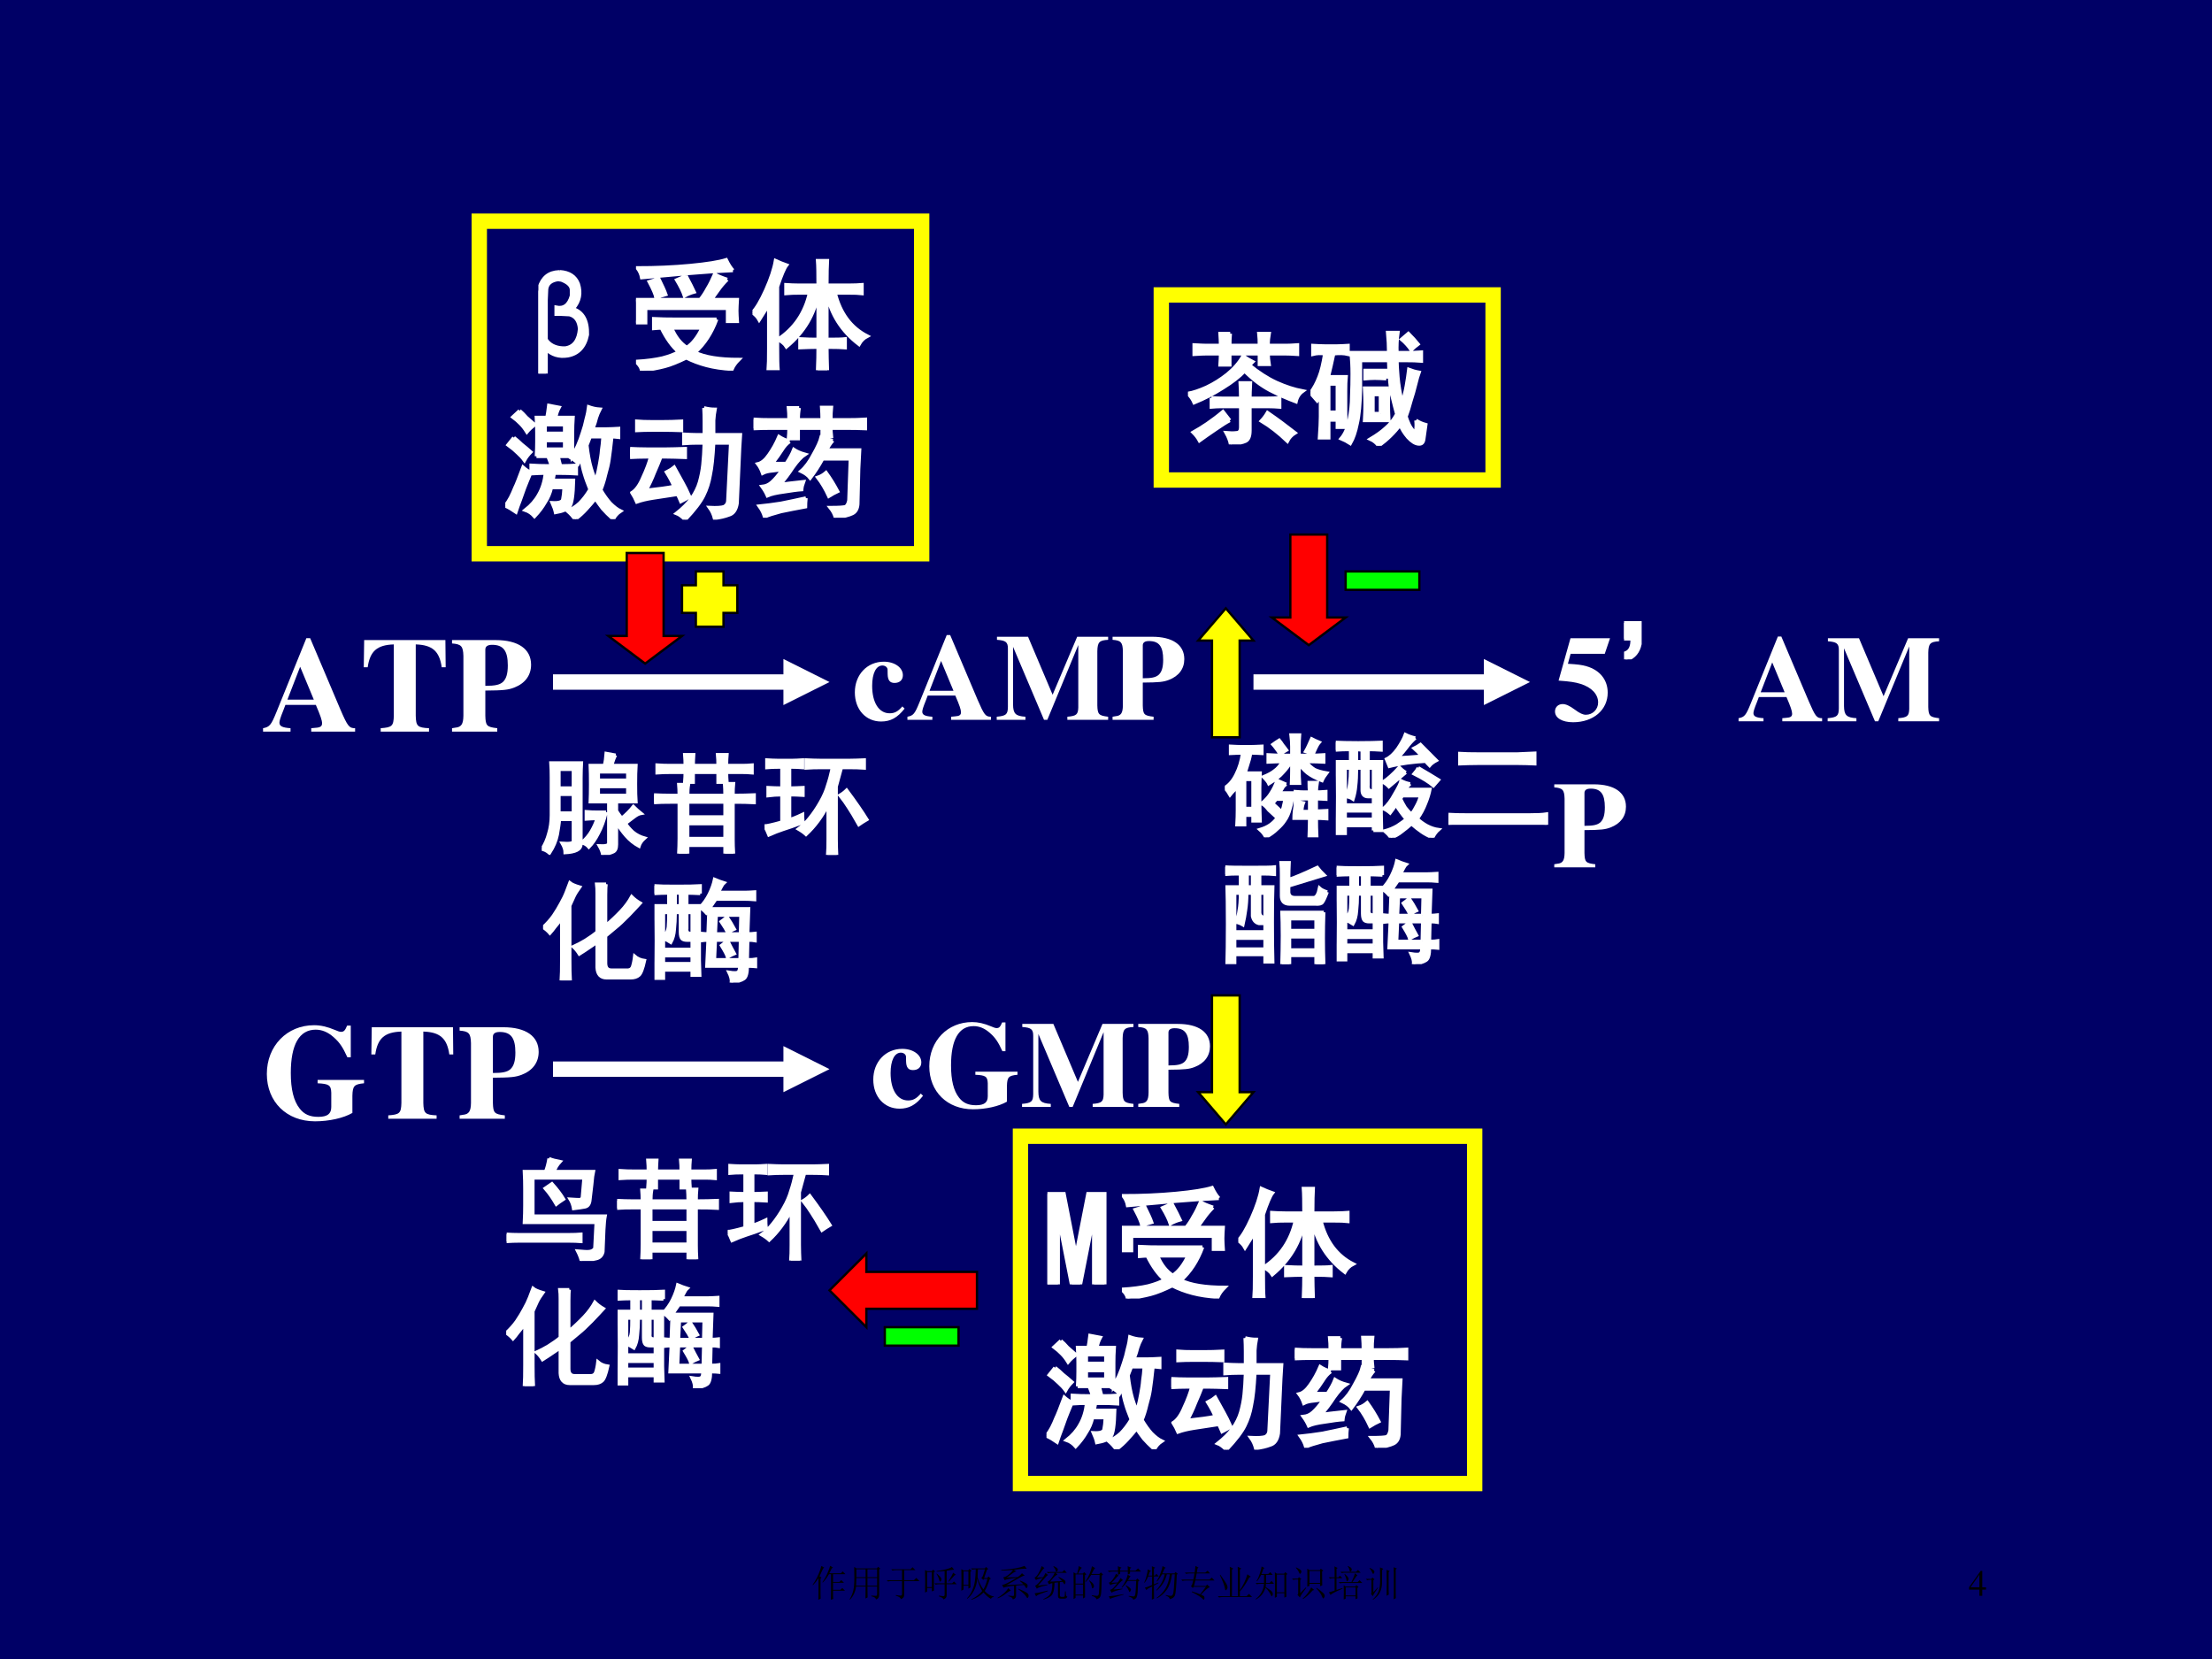 <?xml version="1.0" encoding="UTF-8" standalone="no"?>
<!DOCTYPE svg PUBLIC "-//W3C//DTD SVG 1.1//EN" "http://www.w3.org/Graphics/SVG/1.1/DTD/svg11.dtd">
<svg xmlns="http://www.w3.org/2000/svg" xmlns:xlink="http://www.w3.org/1999/xlink" version="1.1" width="720pt" height="540pt" viewBox="0 0 720 540">
<rect x="0" y="0" width="720" height="540" fill="#333333" stroke="none"/>
<g enable-background="new">
<g>
<g id="Layer-1" data-name="Artifact">
<clipPath id="cp39">
<path transform="matrix(1,0,0,-1,0,540)" d="M 0 0 L 720 0 L 720 540 L 0 540 Z " fill-rule="evenodd"/>
</clipPath>
<g clip-path="url(#cp39)">
<path transform="matrix(1,0,0,-1,0,540)" d="M 0 0 L 720 0 L 720 540 L 0 540 Z " fill="#000066" fill-rule="evenodd"/>
</g>
</g>
<g id="Layer-1" data-name="P">
<clipPath id="cp40">
<path transform="matrix(1,0,0,-1,0,540)" d="M 0 0 L 720 0 L 720 540 L 0 540 Z " fill-rule="evenodd"/>
</clipPath>
<g clip-path="url(#cp40)">
<symbol id="font_29_22">
<path d="M .68 .025 C .636 .025 .625 .039 .571 .164 L .348 .69 L .32 .69 L .098 .142 C .06 .048 .048 .034 0 .025 L 0 0 L .203 0 L .203 .025 C .143 .029 .121 .04 .121 .066 C .121 .079 .128 .103 .15 .157 L .165 .197 L .39 .197 C .424 .118 .436 .083 .436 .061 C .436 .039 .423 .03 .388 .028 C .383 .027 .37 .026 .356 .025 L .356 0 L .68 0 L .68 .025 M .18 .236 L .274 .479 L .375 .236 L .18 .236 Z "/>
</symbol>
<symbol id="font_29_35">
<path d="M .482 .025 C .397 .029 .386 .04 .384 .117 L .384 .644 C .507 .64 .559 .594 .576 .475 L .605 .475 L .603 .676 L .003 .676 L 0 .475 L .029 .475 C .046 .594 .098 .64 .222 .644 L .222 .117 C .22 .041 .209 .031 .125 .025 L .125 0 L .482 0 L .482 .025 Z "/>
</symbol>
<symbol id="font_29_31">
<path d="M 0 0 L .334 0 L .334 .025 C .256 .034 .248 .043 .246 .117 L .246 .303 C .381 .304 .415 .308 .459 .325 C .54 .356 .584 .416 .584 .494 C .584 .61 .489 .676 .322 .676 L 0 .676 L 0 .651 C .068 .646 .082 .631 .084 .559 L .084 .117 C .083 .055 .069 .033 .024 .029 C .021 .029 .011 .027 0 .025 L 0 0 M .246 .606 C .246 .629 .263 .641 .296 .641 C .379 .641 .412 .597 .412 .489 C .412 .426 .4 .388 .374 .365 C .35 .345 .317 .338 .246 .338 L .246 .606 Z "/>
</symbol>
<use xlink:href="#font_29_22" transform="matrix(44.064,0,0,-44.064,85.621,238.13)" fill="#ffffff"/>
<use xlink:href="#font_29_35" transform="matrix(44.064,0,0,-44.064,118.404,238.13)" fill="#ffffff"/>
<use xlink:href="#font_29_31" transform="matrix(44.064,0,0,-44.064,147.134,238.13)" fill="#ffffff"/>
</g>
</g>
<g id="Layer-1" data-name="P">
<clipPath id="cp42">
<path transform="matrix(1,0,0,-1,0,540)" d="M 0 0 L 720 0 L 720 540 L 0 540 Z " fill-rule="evenodd"/>
</clipPath>
<g clip-path="url(#cp42)">
<symbol id="font_29_44">
<path d="M .387 .123 C .35 .081 .324 .067 .283 .067 C .196 .067 .141 .154 .141 .29 C .141 .393 .173 .456 .225 .456 C .241 .456 .256 .448 .262 .437 C .267 .428 .267 .428 .267 .386 C .268 .336 .285 .314 .323 .314 C .365 .314 .391 .338 .391 .377 C .391 .439 .324 .487 .236 .487 C .1 .487 0 .381 0 .237 C 0 .098 .089 0 .214 0 C .291 0 .347 .031 .405 .105 L .387 .123 Z "/>
</symbol>
<symbol id="font_29_2e">
<path d="M .907 .025 C .831 .034 .821 .044 .819 .117 L .819 .559 C .821 .633 .835 .647 .907 .651 L .907 .676 L .655 .676 L .455 .204 L .255 .676 L .002 .676 L .002 .651 C .074 .646 .091 .632 .091 .58 L .091 .105 C .09 .044 .077 .032 0 .025 L 0 0 L .234 0 L .234 .025 C .153 .03 .134 .05 .133 .124 L .133 .594 L .385 0 L .412 0 L .664 .609 L .664 .1 C .662 .043 .649 .031 .575 .025 L .575 0 L .907 0 L .907 .025 Z "/>
</symbol>
<symbol id="font_29_1">
<path d="M -2147483500 -2147483500 Z "/>
</symbol>
<use xlink:href="#font_29_44" transform="matrix(39.984,0,0,-39.984,278.25,234.85)" fill="#ffffff"/>
<use xlink:href="#font_29_22" transform="matrix(39.984,0,0,-39.984,295.363,234.29)" fill="#ffffff"/>
<use xlink:href="#font_29_2e" transform="matrix(39.984,0,0,-39.984,324.431,234.29)" fill="#ffffff"/>
<use xlink:href="#font_29_31" transform="matrix(39.984,0,0,-39.984,362.136,234.29)" fill="#ffffff"/>
<use xlink:href="#font_29_1" transform="matrix(39.984,0,0,-39.984,85864980000,-85864980000)" fill="#ffffff"/>
<use xlink:href="#font_29_1" transform="matrix(39.984,0,0,-39.984,85864980000,-85864980000)" fill="#ffffff"/>
</g>
</g>
<g id="Layer-1" data-name="P">
<clipPath id="cp43">
<path transform="matrix(1,0,0,-1,0,540)" d="M 0 0 L 720 0 L 720 540 L 0 540 Z " fill-rule="evenodd"/>
</clipPath>
<g clip-path="url(#cp43)">
<symbol id="font_29_16">
<path d="M .127 .557 L .405 .557 L .448 .684 L .126 .684 L .029 .339 C .124 .332 .164 .326 .209 .312 C .298 .284 .351 .228 .351 .161 C .351 .105 .307 .061 .251 .061 C .228 .061 .201 .073 .161 .103 C .118 .135 .088 .148 .062 .148 C .026 .148 0 .123 0 .088 C 0 .035 .058 0 .147 0 C .312 0 .429 .1 .429 .241 C .429 .345 .365 .425 .256 .456 C .218 .467 .187 .471 .105 .476 L .127 .557 Z "/>
</symbol>
<use xlink:href="#font_29_16" transform="matrix(39.984,0,0,-39.984,506.15,235.09)" fill="#ffffff"/>
</g>
</g>
<g id="Layer-1" data-name="P">
<clipPath id="cp44">
<path transform="matrix(1,0,0,-1,0,540)" d="M 0 0 L 720 0 L 720 540 L 0 540 Z " fill-rule="evenodd"/>
</clipPath>
<g clip-path="url(#cp44)">
<symbol id="font_2d_106">
<path d="M 0 .297 L .129 .297 L .129 .125 C .116 .062 .082 .021 .027 0 L .012 0 L .012 .051 C .051 .066 .069 .105 .066 .168 L 0 .168 L 0 .297 Z "/>
</symbol>
<use xlink:href="#font_2d_106" transform="matrix(39.984,0,0,-39.984,528.62,214.622)" fill="#ffffff"/>
<use xlink:href="#font_2d_106" stroke-width=".029" stroke-linecap="butt" stroke-miterlimit="10" stroke-linejoin="miter" transform="matrix(39.984,0,0,-39.984,528.62,214.622)" fill="none" stroke="#ffffff"/>
</g>
</g>
<g id="Layer-1" data-name="P">
<clipPath id="cp46">
<path transform="matrix(1,0,0,-1,0,540)" d="M 0 0 L 720 0 L 720 540 L 0 540 Z " fill-rule="evenodd"/>
</clipPath>
<g clip-path="url(#cp46)">
<use xlink:href="#font_29_22" transform="matrix(39.984,0,0,-39.984,565.9,234.77)" fill="#ffffff"/>
<use xlink:href="#font_29_2e" transform="matrix(39.984,0,0,-39.984,594.9,234.77)" fill="#ffffff"/>
</g>
</g>
<g id="Layer-1" data-name="P">
<clipPath id="cp47">
<path transform="matrix(1,0,0,-1,0,540)" d="M 0 0 L 720 0 L 720 540 L 0 540 Z " fill-rule="evenodd"/>
</clipPath>
<g clip-path="url(#cp47)">
<use xlink:href="#font_29_31" transform="matrix(39.96,0,0,-39.96,505.909,282.31)" fill="#ffffff"/>
</g>
</g>
<g id="Layer-1" data-name="P">
<clipPath id="cp48">
<path transform="matrix(1,0,0,-1,0,540)" d="M 0 0 L 720 0 L 720 540 L 0 540 Z " fill-rule="evenodd"/>
</clipPath>
<g clip-path="url(#cp48)">
<symbol id="font_2d_37b0">
<path d="M .668 .902 C .658 .887 .646 .855 .633 .809 L .852 .809 C .849 .764 .848 .708 .848 .641 C .848 .573 .849 .52 .852 .48 L .676 .48 L .676 .398 C .689 .378 .704 .355 .723 .332 C .764 .366 .799 .401 .828 .438 C .849 .417 .872 .396 .898 .375 C .88 .372 .859 .362 .836 .344 C .815 .328 .789 .309 .758 .285 C .771 .262 .793 .236 .824 .207 C .855 .181 .891 .163 .93 .152 C .904 .129 .887 .104 .879 .078 C .835 .102 .796 .133 .762 .172 C .728 .211 .699 .251 .676 .293 L .676 .094 C .676 .057 .665 .035 .645 .027 C .624 .017 .592 .008 .551 0 C .548 .023 .538 .051 .52 .082 C .577 .079 .605 .087 .605 .105 L .605 .48 L .438 .48 C .44 .522 .441 .576 .441 .641 C .441 .708 .44 .764 .438 .809 L .566 .809 C .574 .84 .579 .876 .582 .918 L .668 .902 M 0 .051 C .029 .095 .049 .142 .062 .191 C .078 .243 .086 .299 .086 .359 L .086 .703 C .086 .747 .085 .79 .082 .832 L .359 .832 C .357 .793 .355 .747 .355 .695 L .355 .094 C .353 .049 .305 .025 .211 .02 C .211 .046 .202 .074 .184 .105 C .254 .1 .288 .107 .285 .125 L .285 .32 L .16 .32 C .158 .286 .151 .241 .141 .184 C .13 .129 .107 .073 .07 .016 C .047 .036 .023 .048 0 .051 M .582 .387 C .564 .311 .54 .247 .512 .195 C .486 .143 .457 .102 .426 .07 C .408 .091 .385 .104 .359 .109 C .398 .143 .428 .178 .449 .215 C .47 .251 .487 .289 .5 .328 C .471 .328 .439 .327 .402 .324 L .402 .391 C .439 .388 .473 .387 .504 .387 L .582 .387 M .285 .605 L .285 .773 L .156 .773 L .156 .605 L .285 .605 M .285 .379 L .285 .547 L .156 .547 L .156 .379 L .285 .379 M .777 .539 L .777 .617 L .512 .617 L .512 .539 L .777 .539 M .777 .676 L .777 .75 L .512 .75 L .512 .676 L .777 .676 Z "/>
</symbol>
<symbol id="font_2d_392d">
<path d="M .227 .527 C .227 .566 .225 .599 .223 .625 L .312 .625 C .307 .596 .305 .564 .305 .527 L .641 .527 C .641 .569 .639 .604 .637 .633 L .719 .633 C .716 .604 .715 .569 .715 .527 C .79 .527 .854 .529 .906 .531 L .906 .461 C .857 .464 .793 .465 .715 .465 L .715 .125 C .715 .091 .716 .049 .719 0 L .641 0 L .641 .074 L .305 .074 L .305 0 L .223 0 C .225 .042 .227 .087 .227 .137 L .227 .465 L .152 .465 C .092 .465 .042 .464 0 .461 L 0 .531 C .042 .529 .091 .527 .148 .527 L .227 .527 M .281 .797 C .281 .828 .28 .861 .277 .895 L .359 .895 C .357 .863 .355 .831 .355 .797 L .578 .797 C .578 .833 .577 .866 .574 .895 L .66 .895 C .658 .871 .656 .839 .656 .797 L .793 .797 C .824 .797 .855 .798 .887 .801 L .887 .73 C .855 .733 .824 .734 .793 .734 L .656 .734 C .656 .703 .658 .673 .66 .645 L .578 .645 L .578 .734 L .355 .734 L .355 .645 L .277 .645 C .28 .681 .281 .711 .281 .734 L .152 .734 C .111 .734 .069 .733 .027 .73 L .027 .801 C .069 .798 .111 .797 .152 .797 L .281 .797 M .641 .137 L .641 .27 L .305 .27 L .305 .137 L .641 .137 M .641 .332 L .641 .465 L .305 .465 L .305 .332 L .641 .332 Z "/>
</symbol>
<symbol id="font_2d_29e5">
<path d="M .77 .855 C .809 .855 .853 .857 .902 .859 L .902 .785 C .858 .788 .814 .789 .77 .789 L .695 .789 C .672 .706 .656 .648 .648 .617 L .648 .141 C .648 .089 .65 .042 .652 0 L .57 0 C .573 .039 .574 .086 .574 .141 L .574 .453 C .52 .346 .453 .257 .375 .184 C .359 .199 .336 .216 .305 .234 C .341 .26 .375 .293 .406 .332 C .44 .374 .473 .422 .504 .477 C .535 .531 .557 .582 .57 .629 C .586 .676 .6 .729 .613 .789 L .504 .789 C .462 .789 .419 .788 .375 .785 L .375 .859 C .419 .857 .462 .855 .504 .855 L .77 .855 M .254 .855 C .28 .855 .31 .857 .344 .859 L .344 .789 C .31 .792 .28 .793 .254 .793 L .227 .793 L .227 .605 C .263 .605 .303 .607 .348 .609 L .348 .539 C .301 .542 .26 .543 .227 .543 L .227 .32 C .25 .326 .289 .341 .344 .367 C .344 .346 .345 .322 .348 .293 C .27 .264 .21 .243 .168 .23 C .129 .217 .086 .201 .039 .18 C .029 .206 .016 .233 0 .262 C .018 .262 .07 .273 .156 .297 L .156 .543 C .112 .543 .07 .54 .031 .535 L .031 .609 C .07 .607 .112 .605 .156 .605 L .156 .793 L .121 .793 C .087 .793 .053 .792 .02 .789 L .02 .859 C .053 .857 .086 .855 .117 .855 L .254 .855 M .742 .586 C .823 .477 .884 .388 .926 .32 C .9 .305 .875 .289 .852 .273 C .812 .344 .781 .396 .758 .43 C .737 .464 .711 .5 .68 .539 C .703 .552 .724 .568 .742 .586 Z "/>
</symbol>
<use xlink:href="#font_2d_37b0" transform="matrix(36,0,0,-36,176.345,278.266)" fill="#ffffff"/>
<use xlink:href="#font_2d_392d" transform="matrix(36,0,0,-36,212.887,277.844)" fill="#ffffff"/>
<use xlink:href="#font_2d_29e5" transform="matrix(36,0,0,-36,248.866,278.266)" fill="#ffffff"/>
<use xlink:href="#font_2d_37b0" stroke-width=".029" stroke-linecap="butt" stroke-miterlimit="10" stroke-linejoin="miter" transform="matrix(36,0,0,-36,176.345,278.266)" fill="none" stroke="#ffffff"/>
<use xlink:href="#font_2d_392d" stroke-width=".029" stroke-linecap="butt" stroke-miterlimit="10" stroke-linejoin="miter" transform="matrix(36,0,0,-36,212.887,277.844)" fill="none" stroke="#ffffff"/>
<use xlink:href="#font_2d_29e5" stroke-width=".029" stroke-linecap="butt" stroke-miterlimit="10" stroke-linejoin="miter" transform="matrix(36,0,0,-36,248.866,278.266)" fill="none" stroke="#ffffff"/>
</g>
</g>
<g id="Layer-1" data-name="P">
<clipPath id="cp49">
<path transform="matrix(1,0,0,-1,0,540)" d="M 0 0 L 720 0 L 720 540 L 0 540 Z " fill-rule="evenodd"/>
</clipPath>
<g clip-path="url(#cp49)">
<symbol id="font_2d_94c">
<path d="M .57 .871 C .568 .858 .566 .826 .566 .773 L .566 .496 C .616 .538 .661 .581 .703 .625 C .745 .669 .777 .714 .801 .758 C .822 .737 .848 .717 .879 .699 C .858 .676 .823 .638 .773 .586 C .724 .536 .685 .5 .656 .477 C .63 .456 .6 .431 .566 .402 L .566 .156 C .566 .115 .583 .094 .617 .094 L .77 .094 C .79 .096 .803 .107 .809 .125 C .816 .146 .823 .177 .828 .219 C .852 .198 .882 .185 .918 .18 C .902 .107 .885 .062 .867 .047 C .849 .031 .824 .023 .793 .023 L .574 .023 C .52 .023 .491 .055 .488 .117 L .488 .348 C .47 .332 .447 .315 .418 .297 C .392 .279 .362 .259 .328 .238 C .312 .264 .294 .286 .273 .305 C .307 .32 .344 .34 .383 .363 C .424 .389 .46 .414 .488 .438 L .488 .789 C .488 .82 .487 .848 .484 .871 L .57 .871 M .332 .844 C .309 .812 .292 .785 .281 .762 C .271 .741 .258 .712 .242 .676 L .242 .191 C .242 .113 .243 .049 .246 0 L .164 0 C .167 .044 .168 .107 .168 .188 L .168 .562 C .145 .529 .124 .501 .105 .48 C .09 .46 .076 .441 .062 .426 C .044 .447 .023 .465 0 .48 C .036 .514 .068 .549 .094 .586 C .12 .625 .142 .661 .16 .695 C .181 .732 .198 .767 .211 .801 C .224 .835 .234 .862 .242 .883 C .258 .87 .288 .857 .332 .844 Z "/>
</symbol>
<symbol id="font_2d_47ac">
<path d="M .414 .805 C .365 .807 .324 .809 .293 .809 L .293 .695 L .406 .695 L .406 .199 C .406 .173 .408 .129 .41 .066 L .34 .066 L .34 .113 L .082 .113 L .082 .039 L .012 .039 C .014 .13 .016 .243 .016 .379 C .016 .514 .014 .62 .012 .695 L .129 .695 L .129 .809 C .082 .809 .039 .807 0 .805 L 0 .875 C .039 .872 .105 .871 .199 .871 C .296 .871 .367 .872 .414 .875 L .414 .805 M .41 .68 C .444 .714 .473 .754 .496 .801 C .52 .85 .535 .895 .543 .934 C .574 .921 .603 .91 .629 .902 C .621 .895 .613 .883 .605 .867 C .598 .854 .589 .837 .578 .816 L .816 .816 C .842 .816 .872 .818 .906 .82 L .906 .75 C .872 .753 .841 .754 .812 .754 L .555 .754 C .529 .715 .509 .686 .496 .668 L .852 .668 L .844 .441 C .87 .441 .892 .443 .91 .445 L .91 .379 C .895 .382 .872 .383 .844 .383 L .84 .207 C .874 .207 .898 .208 .914 .211 L .914 .145 C .896 .147 .871 .148 .84 .148 C .84 .086 .829 .048 .809 .035 C .788 .02 .75 .008 .695 0 C .698 .026 .69 .057 .672 .094 C .721 .086 .75 .087 .758 .098 C .766 .105 .77 .122 .77 .148 L .473 .148 L .484 .383 C .464 .383 .443 .382 .422 .379 L .422 .445 C .443 .443 .464 .441 .484 .441 L .492 .66 C .484 .65 .477 .639 .469 .629 C .453 .647 .434 .664 .41 .68 M .773 .207 L .777 .383 L .551 .383 L .543 .207 L .773 .207 M .777 .441 L .781 .609 L .559 .609 L .551 .441 L .777 .441 M .34 .301 L .34 .383 L .293 .383 C .275 .383 .26 .387 .25 .395 C .24 .405 .234 .426 .234 .457 L .234 .633 L .188 .633 C .188 .576 .185 .525 .18 .48 C .177 .436 .167 .397 .148 .363 C .128 .376 .105 .388 .082 .398 L .082 .301 L .34 .301 M .34 .172 L .34 .242 L .082 .242 L .082 .172 L .34 .172 M .082 .414 C .108 .44 .122 .47 .125 .504 C .128 .54 .129 .583 .129 .633 L .082 .633 L .082 .414 M .293 .48 C .29 .454 .306 .443 .34 .445 L .34 .633 L .293 .633 L .293 .48 M .656 .594 C .68 .56 .702 .523 .723 .484 C .699 .474 .68 .462 .664 .449 C .651 .475 .63 .509 .602 .551 C .62 .564 .638 .578 .656 .594 M .664 .375 C .685 .333 .704 .296 .723 .262 C .71 .257 .689 .246 .66 .23 C .655 .249 .637 .284 .605 .336 C .624 .352 .643 .365 .664 .375 M .234 .695 L .234 .809 L .188 .809 L .188 .695 L .234 .695 Z "/>
</symbol>
<use xlink:href="#font_2d_94c" transform="matrix(36,0,0,-36,176.767,319.124)" fill="#ffffff"/>
<use xlink:href="#font_2d_47ac" transform="matrix(36,0,0,-36,213.028,319.827)" fill="#ffffff"/>
<use xlink:href="#font_2d_94c" stroke-width=".029" stroke-linecap="butt" stroke-miterlimit="10" stroke-linejoin="miter" transform="matrix(36,0,0,-36,176.767,319.124)" fill="none" stroke="#ffffff"/>
<use xlink:href="#font_2d_47ac" stroke-width=".029" stroke-linecap="butt" stroke-miterlimit="10" stroke-linejoin="miter" transform="matrix(36,0,0,-36,213.028,319.827)" fill="none" stroke="#ffffff"/>
</g>
</g>
<g id="Layer-1" data-name="P">
<clipPath id="cp50">
<path transform="matrix(1,0,0,-1,0,540)" d="M 0 0 L 720 0 L 720 540 L 0 540 Z " fill-rule="evenodd"/>
</clipPath>
<g clip-path="url(#cp50)">
<symbol id="font_2d_2f2d">
<path d="M .227 .82 C .255 .82 .292 .822 .336 .824 L .336 .758 C .299 .76 .266 .762 .234 .762 C .227 .72 .217 .685 .207 .656 L .184 .582 L .32 .582 C .318 .533 .316 .49 .316 .453 L .316 .305 C .316 .266 .318 .214 .32 .148 L .254 .148 L .254 .199 L .18 .199 L .18 .113 L .109 .113 C .112 .165 .113 .21 .113 .246 L .113 .457 C .103 .444 .091 .431 .078 .418 C .068 .408 .057 .396 .047 .383 C .034 .406 .018 .428 0 .449 C .042 .475 .076 .516 .102 .57 C .13 .625 .15 .689 .16 .762 C .132 .762 .095 .76 .051 .758 L .051 .824 C .09 .822 .124 .82 .152 .82 L .227 .82 M .605 .742 L .605 .82 C .605 .849 .603 .884 .598 .926 L .676 .926 C .673 .887 .672 .854 .672 .828 L .672 .742 L .77 .742 C .809 .742 .85 .743 .895 .746 L .895 .68 C .85 .682 .81 .684 .773 .684 L .734 .684 C .76 .652 .786 .629 .812 .613 C .839 .6 .875 .59 .922 .582 C .904 .559 .889 .535 .879 .512 C .824 .533 .78 .556 .746 .582 C .715 .608 .69 .635 .672 .664 L .672 .605 C .672 .569 .673 .53 .676 .488 L .602 .488 C .604 .53 .605 .569 .605 .605 L .605 .68 L .598 .68 C .579 .648 .556 .617 .527 .586 C .501 .555 .458 .521 .398 .484 C .391 .5 .374 .521 .348 .547 C .392 .565 .426 .583 .449 .602 C .475 .62 .499 .647 .52 .684 L .5 .684 C .477 .684 .44 .682 .391 .68 L .391 .746 C .435 .743 .488 .742 .551 .742 L .605 .742 M .766 .41 C .763 .436 .762 .465 .762 .496 L .836 .496 C .831 .465 .828 .436 .828 .41 C .846 .41 .875 .411 .914 .414 L .914 .344 C .875 .346 .846 .348 .828 .348 L .828 .238 C .849 .238 .88 .24 .922 .242 L .922 .168 C .883 .171 .852 .172 .828 .172 C .828 .122 .829 .066 .832 .004 L .762 .004 C .764 .066 .766 .122 .766 .172 L .625 .172 C .625 .19 .626 .212 .629 .238 C .634 .264 .637 .293 .637 .324 C .66 .322 .685 .318 .711 .312 C .703 .292 .698 .266 .695 .234 L .766 .234 L .766 .348 L .723 .348 C .704 .348 .676 .346 .637 .344 L .637 .414 C .676 .411 .703 .41 .719 .41 L .766 .41 M .555 .48 C .539 .47 .527 .457 .52 .441 C .512 .428 .503 .415 .492 .402 L .617 .402 C .612 .348 .603 .299 .59 .258 C .579 .216 .564 .181 .543 .152 C .525 .124 .501 .098 .473 .074 C .447 .048 .413 .023 .371 0 C .358 .026 .34 .049 .316 .07 C .353 .081 .384 .095 .41 .113 C .436 .132 .457 .152 .473 .176 C .457 .191 .435 .212 .406 .238 C .419 .251 .435 .268 .453 .289 C .474 .271 .493 .251 .512 .23 C .522 .251 .529 .27 .531 .285 C .536 .303 .54 .323 .543 .344 L .465 .344 C .449 .323 .424 .293 .391 .254 C .37 .28 .35 .297 .332 .305 C .371 .339 .4 .371 .418 .402 C .439 .434 .457 .471 .473 .516 C .499 .505 .526 .493 .555 .48 M .254 .262 L .254 .523 L .18 .523 L .18 .262 L .254 .262 M .797 .75 C .771 .763 .749 .772 .73 .777 C .741 .796 .75 .814 .758 .832 C .768 .853 .777 .872 .785 .891 C .806 .88 .829 .87 .855 .859 C .842 .844 .832 .827 .824 .809 C .816 .79 .807 .771 .797 .75 M .492 .879 C .503 .866 .513 .852 .523 .836 C .534 .823 .546 .807 .559 .789 C .535 .776 .516 .763 .5 .75 C .487 .771 .475 .788 .465 .801 C .454 .816 .444 .829 .434 .84 C .452 .853 .471 .866 .492 .879 Z "/>
</symbol>
<symbol id="font_2d_47ae">
<path d="M .34 .066 L .34 .109 L .086 .109 L .086 .039 L .012 .039 C .014 .128 .016 .238 .016 .371 C .016 .507 .014 .612 .012 .688 L .133 .688 L .133 .797 C .083 .797 .039 .796 0 .793 L 0 .863 C .042 .861 .109 .859 .203 .859 C .299 .859 .368 .861 .41 .863 L .41 .793 C .366 .796 .327 .797 .293 .797 L .293 .688 L .414 .688 C .411 .604 .41 .503 .41 .383 C .41 .263 .411 .158 .414 .066 L .34 .066 M .672 .488 C .656 .473 .642 .456 .629 .438 L .852 .438 C .844 .398 .831 .355 .812 .309 C .794 .262 .77 .216 .738 .172 C .762 .148 .79 .128 .824 .109 C .858 .091 .893 .079 .93 .074 C .909 .056 .891 .031 .875 0 C .833 .018 .799 .036 .773 .055 C .747 .073 .717 .096 .684 .125 C .655 .099 .626 .076 .598 .055 C .569 .031 .536 .013 .5 0 C .482 .023 .462 .044 .441 .062 C .483 .073 .521 .089 .555 .109 C .591 .133 .618 .152 .637 .168 C .603 .207 .572 .25 .543 .297 C .527 .271 .51 .246 .492 .223 C .471 .241 .451 .254 .43 .262 C .466 .293 .5 .337 .531 .395 C .565 .452 .585 .492 .59 .516 C .616 .503 .643 .493 .672 .488 M .719 .902 C .69 .876 .664 .848 .641 .816 C .62 .788 .594 .757 .562 .723 C .609 .725 .681 .73 .777 .738 C .757 .762 .733 .785 .707 .809 C .728 .819 .747 .831 .766 .844 L .91 .699 C .882 .684 .861 .668 .848 .652 C .832 .668 .82 .681 .812 .691 C .763 .689 .708 .684 .648 .676 C .591 .668 .536 .658 .484 .645 L .457 .711 C .491 .727 .525 .758 .559 .805 C .592 .854 .616 .897 .629 .934 C .655 .921 .685 .91 .719 .902 M .34 .297 L .34 .371 L .293 .371 C .257 .371 .238 .391 .238 .43 L .238 .629 L .188 .629 C .188 .564 .185 .51 .18 .469 C .177 .43 .169 .389 .156 .348 C .138 .361 .118 .368 .098 .371 C .111 .41 .12 .449 .125 .488 C .13 .527 .133 .574 .133 .629 L .086 .629 L .086 .297 L .34 .297 M .34 .168 L .34 .242 L .086 .242 L .086 .168 L .34 .168 M .684 .215 C .702 .238 .717 .263 .73 .289 C .746 .318 .758 .348 .766 .379 L .602 .379 L .586 .352 C .599 .326 .613 .299 .629 .273 C .647 .25 .665 .23 .684 .215 M .746 .633 C .814 .594 .875 .557 .93 .523 L .883 .469 C .844 .503 .785 .539 .707 .578 C .725 .599 .738 .617 .746 .633 M .633 .59 C .602 .564 .551 .521 .48 .461 C .465 .477 .447 .491 .426 .504 C .467 .53 .517 .574 .574 .637 C .59 .621 .609 .605 .633 .59 M .293 .465 C .29 .434 .306 .421 .34 .426 L .34 .629 L .293 .629 L .293 .465 M .238 .688 L .238 .793 L .188 .797 L .188 .688 L .238 .688 Z "/>
</symbol>
<symbol id="font_2d_4c2">
<path d="M .734 .09 C .797 .09 .848 .092 .887 .098 L .887 0 C .845 .003 .794 .004 .734 .004 L .168 .004 C .1 .004 .044 .003 0 0 L 0 .094 C .047 .091 .102 .09 .164 .09 L .734 .09 M .625 .641 C .682 .643 .734 .646 .781 .648 L .781 .551 C .734 .553 .684 .555 .629 .555 L .266 .555 C .203 .555 .148 .553 .102 .551 L .102 .645 C .148 .642 .202 .641 .262 .641 L .625 .641 Z "/>
</symbol>
<use xlink:href="#font_2d_2f2d" transform="matrix(36,0,0,-36,398.676,272.547)" fill="#ffffff"/>
<use xlink:href="#font_2d_47ae" transform="matrix(36,0,0,-36,434.796,272.688)" fill="#ffffff"/>
<use xlink:href="#font_2d_4c2" transform="matrix(36,0,0,-36,471.479,268.469)" fill="#ffffff"/>
<use xlink:href="#font_2d_2f2d" stroke-width=".029" stroke-linecap="butt" stroke-miterlimit="10" stroke-linejoin="miter" transform="matrix(36,0,0,-36,398.676,272.547)" fill="none" stroke="#ffffff"/>
<use xlink:href="#font_2d_47ae" stroke-width=".029" stroke-linecap="butt" stroke-miterlimit="10" stroke-linejoin="miter" transform="matrix(36,0,0,-36,434.796,272.688)" fill="none" stroke="#ffffff"/>
<use xlink:href="#font_2d_4c2" stroke-width=".029" stroke-linecap="butt" stroke-miterlimit="10" stroke-linejoin="miter" transform="matrix(36,0,0,-36,471.479,268.469)" fill="none" stroke="#ffffff"/>
</g>
</g>
<g id="Layer-1" data-name="P">
<clipPath id="cp51">
<path transform="matrix(1,0,0,-1,0,540)" d="M 0 0 L 720 0 L 720 540 L 0 540 Z " fill-rule="evenodd"/>
</clipPath>
<g clip-path="url(#cp51)">
<symbol id="font_2d_47a5">
<path d="M 0 .879 C .031 .876 .107 .875 .227 .875 C .349 .875 .422 .876 .445 .879 L .445 .812 C .419 .815 .375 .816 .312 .816 L .312 .699 L .43 .699 C .427 .621 .426 .514 .426 .379 C .426 .246 .427 .126 .43 .02 L .359 .02 L .359 .086 L .086 .086 L .086 .012 L .016 .012 C .018 .085 .02 .202 .02 .363 C .02 .525 .018 .637 .016 .699 L .137 .699 L .137 .816 C .079 .816 .034 .815 0 .812 L 0 .879 M .891 .469 C .888 .383 .887 .305 .887 .234 C .887 .164 .888 .086 .891 0 L .82 0 L .82 .078 L .582 .078 L .582 0 L .512 0 C .514 .083 .516 .169 .516 .258 C .516 .346 .514 .417 .512 .469 L .891 .469 M .922 .652 C .904 .603 .889 .572 .879 .559 C .871 .546 .849 .54 .812 .543 L .582 .543 C .533 .543 .508 .568 .508 .617 L .508 .812 C .508 .849 .507 .884 .504 .918 L .578 .918 C .576 .874 .574 .823 .574 .766 C .624 .781 .71 .818 .832 .875 C .85 .852 .871 .828 .895 .805 C .853 .792 .746 .759 .574 .707 L .574 .648 C .577 .617 .596 .602 .633 .602 L .801 .602 C .824 .604 .841 .633 .852 .688 C .867 .674 .891 .663 .922 .652 M .246 .641 L .195 .641 C .195 .583 .191 .533 .184 .488 C .178 .447 .171 .402 .16 .355 C .142 .366 .121 .374 .098 .379 C .111 .41 .12 .445 .125 .484 C .133 .523 .137 .576 .137 .641 L .086 .641 L .086 .293 L .359 .293 L .359 .367 L .305 .367 C .273 .375 .254 .397 .246 .434 L .246 .641 M .82 .129 L .82 .246 L .582 .246 L .582 .129 L .82 .129 M .359 .137 L .359 .234 L .086 .234 L .086 .137 L .359 .137 M .82 .305 L .82 .41 L .582 .41 L .582 .305 L .82 .305 M .312 .469 C .312 .44 .328 .424 .359 .422 L .359 .641 L .312 .641 L .312 .469 M .246 .699 L .246 .816 L .199 .816 L .199 .699 L .246 .699 Z "/>
</symbol>
<use xlink:href="#font_2d_47a5" transform="matrix(36,0,0,-36,398.817,313.827)" fill="#ffffff"/>
<use xlink:href="#font_2d_47ac" transform="matrix(36,0,0,-36,435.077,313.827)" fill="#ffffff"/>
<use xlink:href="#font_2d_47a5" stroke-width=".029" stroke-linecap="butt" stroke-miterlimit="10" stroke-linejoin="miter" transform="matrix(36,0,0,-36,398.817,313.827)" fill="none" stroke="#ffffff"/>
<use xlink:href="#font_2d_47ac" stroke-width=".029" stroke-linecap="butt" stroke-miterlimit="10" stroke-linejoin="miter" transform="matrix(36,0,0,-36,435.077,313.827)" fill="none" stroke="#ffffff"/>
</g>
</g>
<g id="Layer-1" data-name="P">
<path transform="matrix(1,0,0,-1,0,540)" stroke-width="5" stroke-linecap="butt" stroke-miterlimit="10" stroke-linejoin="miter" fill="none" stroke="#ffff00" d="M 156 359.76 L 300 359.76 L 300 468 L 156 468 Z "/>
</g>
<g id="Layer-1" data-name="P">
<clipPath id="cp52">
<path transform="matrix(1,0,0,-1,0,540)" d="M 0 0 L 720 0 L 720 540 L 0 540 Z " fill-rule="evenodd"/>
</clipPath>
<g clip-path="url(#cp52)">
<symbol id="font_2d_a7">
<path d="M .176 .828 C .251 .823 .301 .79 .324 .73 C .348 .655 .335 .589 .285 .531 L .281 .527 C .362 .501 .401 .431 .398 .316 C .378 .217 .324 .16 .238 .145 C .168 .134 .109 .152 .062 .199 L .062 0 L 0 0 L 0 .668 C .018 .759 .064 .811 .137 .824 L .176 .828 M .16 .766 C .103 .758 .072 .732 .066 .688 L .062 .598 L .062 .277 C .091 .233 .137 .21 .199 .207 L .219 .207 C .289 .217 .328 .27 .336 .363 C .331 .428 .303 .467 .254 .48 L .176 .484 L .145 .484 L .145 .539 C .207 .526 .249 .557 .27 .633 L .27 .68 C .27 .714 .242 .741 .188 .762 L .16 .766 Z "/>
</symbol>
<use xlink:href="#font_2d_a7" transform="matrix(39.984,0,0,-39.984,175.246,121.586)" fill="#ffffff"/>
<use xlink:href="#font_2d_a7" stroke-width=".029" stroke-linecap="butt" stroke-miterlimit="10" stroke-linejoin="miter" transform="matrix(39.984,0,0,-39.984,175.246,121.586)" fill="none" stroke="#ffffff"/>
</g>
</g>
<g id="Layer-1" data-name="P">
<clipPath id="cp53">
<path transform="matrix(1,0,0,-1,0,540)" d="M 0 0 L 720 0 L 720 540 L 0 540 Z " fill-rule="evenodd"/>
</clipPath>
<g clip-path="url(#cp53)">
<symbol id="font_2d_a0d">
<path d="M .656 .418 C .615 .306 .556 .216 .48 .148 C .561 .109 .68 .09 .836 .09 C .81 .064 .792 .038 .781 .012 C .703 .017 .634 .027 .574 .043 C .514 .059 .46 .079 .41 .105 C .342 .072 .284 .048 .234 .035 C .185 .022 .122 .01 .047 0 C .044 .023 .029 .048 0 .074 C .086 .079 .158 .089 .215 .102 C .272 .117 .316 .134 .348 .152 C .296 .197 .249 .262 .207 .348 C .191 .348 .171 .346 .145 .344 L .145 .422 C .197 .419 .258 .418 .328 .418 L .656 .418 M .742 .742 C .714 .714 .69 .686 .672 .66 C .654 .634 .634 .607 .613 .578 L .824 .578 C .822 .544 .82 .514 .82 .488 C .82 .462 .822 .434 .824 .402 L .746 .402 L .746 .508 L .078 .508 L .078 .391 L 0 .391 C .003 .424 .004 .454 .004 .48 C .004 .507 .003 .539 0 .578 L .523 .578 C .544 .604 .564 .634 .582 .668 C .603 .702 .622 .741 .641 .785 C .661 .772 .695 .758 .742 .742 M .789 .816 C .674 .811 .557 .803 .438 .793 C .32 .783 .19 .771 .047 .758 C .042 .786 .03 .812 .012 .836 C .16 .836 .303 .842 .441 .855 C .579 .868 .677 .884 .734 .902 C .753 .863 .771 .835 .789 .816 M .414 .188 C .461 .219 .503 .272 .539 .348 L .289 .348 C .32 .275 .362 .221 .414 .188 M .406 .773 C .438 .714 .46 .669 .473 .641 C .444 .633 .418 .622 .395 .609 C .384 .643 .363 .686 .332 .738 C .358 .749 .383 .76 .406 .773 M .184 .75 C .212 .693 .232 .65 .242 .621 C .211 .613 .185 .604 .164 .594 C .159 .62 .141 .663 .109 .723 C .135 .73 .16 .74 .184 .75 Z "/>
</symbol>
<symbol id="font_2d_589">
<path d="M .535 .691 C .535 .785 .534 .852 .531 .891 L .609 .891 C .607 .854 .605 .788 .605 .691 L .777 .691 C .829 .691 .867 .693 .891 .695 L .891 .625 C .867 .628 .829 .629 .777 .629 L .672 .629 C .714 .462 .801 .345 .934 .277 C .905 .262 .883 .24 .867 .211 C .727 .318 .639 .456 .605 .625 L .605 .25 C .681 .25 .73 .251 .754 .254 L .754 .184 C .73 .186 .681 .188 .605 .188 C .605 .13 .607 .068 .609 0 L .531 0 C .534 .07 .535 .133 .535 .188 C .488 .188 .439 .186 .387 .184 L .387 .254 C .439 .251 .488 .25 .535 .25 L .535 .629 C .507 .457 .421 .311 .277 .191 C .262 .215 .238 .234 .207 .25 C .342 .339 .428 .465 .465 .629 L .383 .629 C .341 .629 .305 .628 .273 .625 L .273 .695 C .305 .693 .341 .691 .383 .691 L .535 .691 M .277 .855 C .259 .832 .234 .773 .203 .68 L .203 .18 C .203 .099 .204 .04 .207 .004 L .129 .004 C .132 .038 .133 .095 .133 .176 L .133 .543 C .12 .514 .094 .47 .055 .41 C .042 .434 .023 .453 0 .469 C .031 .5 .068 .561 .109 .652 C .151 .746 .177 .826 .188 .891 C .216 .878 .246 .866 .277 .855 Z "/>
</symbol>
<use xlink:href="#font_2d_a0d" transform="matrix(39.984,0,0,-39.984,207.012,120.648)" fill="#ffffff"/>
<use xlink:href="#font_2d_589" transform="matrix(39.984,0,0,-39.984,244.93,120.492)" fill="#ffffff"/>
<use xlink:href="#font_2d_a0d" stroke-width=".029" stroke-linecap="butt" stroke-miterlimit="10" stroke-linejoin="miter" transform="matrix(39.984,0,0,-39.984,207.012,120.648)" fill="none" stroke="#ffffff"/>
<use xlink:href="#font_2d_589" stroke-width=".029" stroke-linecap="butt" stroke-miterlimit="10" stroke-linejoin="miter" transform="matrix(39.984,0,0,-39.984,244.93,120.492)" fill="none" stroke="#ffffff"/>
</g>
</g>
<g id="Layer-1" data-name="P">
<clipPath id="cp54">
<path transform="matrix(1,0,0,-1,0,540)" d="M 0 0 L 720 0 L 720 540 L 0 540 Z " fill-rule="evenodd"/>
</clipPath>
<g clip-path="url(#cp54)">
<symbol id="font_2d_25f6">
<path d="M .254 .512 C .257 .556 .258 .596 .258 .633 L .258 .703 C .258 .74 .257 .781 .254 .828 L .34 .828 C .345 .852 .35 .884 .355 .926 C .384 .921 .411 .915 .438 .91 C .424 .884 .415 .857 .41 .828 L .551 .828 C .548 .784 .547 .742 .547 .703 L .547 .516 C .562 .542 .577 .569 .59 .598 C .605 .632 .618 .667 .629 .703 C .642 .74 .652 .777 .66 .816 C .671 .855 .677 .888 .68 .914 C .708 .904 .738 .897 .77 .895 C .759 .874 .75 .852 .742 .828 C .737 .805 .727 .773 .711 .734 L .824 .734 C .853 .734 .885 .736 .922 .738 L .922 .668 C .896 .671 .878 .672 .867 .672 C .862 .622 .858 .587 .855 .566 C .853 .548 .849 .521 .844 .484 C .839 .448 .829 .408 .816 .363 C .806 .319 .793 .277 .777 .238 C .803 .194 .829 .158 .855 .129 C .884 .1 .911 .079 .938 .066 C .911 .048 .892 .026 .879 0 C .842 .034 .814 .062 .793 .086 C .775 .109 .755 .137 .734 .168 C .711 .139 .686 .111 .66 .082 C .634 .053 .604 .026 .57 0 C .552 .023 .531 .046 .508 .066 C .544 .082 .577 .103 .605 .129 C .634 .158 .663 .195 .691 .242 C .671 .292 .655 .335 .645 .371 C .634 .405 .625 .448 .617 .5 C .609 .484 .602 .469 .594 .453 C .581 .469 .561 .484 .535 .5 L .543 .512 L .254 .512 M .43 .508 C .438 .477 .444 .452 .449 .434 L .477 .434 C .5 .434 .534 .435 .578 .438 L .578 .371 C .534 .374 .491 .375 .449 .375 L .398 .375 C .396 .359 .392 .34 .387 .316 L .555 .316 C .552 .197 .542 .125 .523 .102 C .505 .081 .467 .065 .41 .055 C .405 .078 .396 .104 .383 .133 C .435 .13 .464 .139 .469 .16 C .474 .184 .478 .216 .48 .258 L .375 .258 C .365 .214 .348 .173 .324 .137 C .303 .1 .275 .062 .238 .023 C .217 .047 .193 .064 .164 .074 C .211 .111 .247 .152 .273 .199 C .302 .249 .32 .307 .328 .375 L .301 .375 C .288 .375 .258 .374 .211 .371 L .211 .438 C .258 .435 .301 .434 .34 .434 L .375 .434 C .372 .449 .366 .47 .355 .496 C .379 .499 .404 .503 .43 .508 M .691 .672 C .681 .646 .672 .622 .664 .602 C .672 .529 .684 .466 .699 .414 C .715 .362 .728 .328 .738 .312 C .754 .37 .764 .417 .77 .453 C .777 .492 .783 .527 .785 .559 C .79 .59 .794 .628 .797 .672 L .691 .672 M .207 .379 C .184 .324 .167 .283 .156 .254 C .146 .225 .134 .193 .121 .156 C .108 .122 .096 .09 .086 .059 C .057 .079 .029 .096 0 .109 C .016 .13 .03 .152 .043 .176 C .056 .202 .068 .228 .078 .254 C .091 .28 .113 .336 .145 .422 C .163 .406 .184 .392 .207 .379 M .07 .664 C .091 .648 .112 .63 .133 .609 C .156 .591 .181 .57 .207 .547 C .186 .526 .169 .504 .156 .48 C .141 .501 .122 .521 .102 .539 C .081 .56 .055 .582 .023 .605 C .036 .621 .052 .641 .07 .664 M .117 .883 C .133 .87 .151 .852 .172 .828 C .195 .807 .217 .788 .238 .77 C .212 .749 .191 .729 .176 .711 C .16 .737 .143 .759 .125 .777 C .107 .796 .086 .814 .062 .832 C .081 .85 .099 .867 .117 .883 M .484 .57 L .484 .641 L .324 .641 L .324 .57 L .484 .57 M .484 .699 L .484 .77 L .324 .77 L .324 .699 L .484 .699 Z "/>
</symbol>
<symbol id="font_2d_8de">
<path d="M .602 .91 C .633 .902 .663 .898 .691 .898 C .686 .872 .682 .842 .68 .809 C .68 .777 .68 .738 .68 .691 L .898 .691 C .896 .658 .893 .62 .891 .578 L .871 .133 C .863 .081 .841 .049 .805 .039 C .771 .026 .732 .017 .688 .012 C .68 .043 .667 .072 .648 .098 C .706 .095 .745 .098 .766 .105 C .786 .116 .797 .134 .797 .16 L .82 .625 L .68 .625 C .674 .51 .665 .423 .652 .363 C .642 .303 .624 .247 .598 .195 C .574 .146 .525 .081 .449 0 C .423 .026 .4 .043 .379 .051 C .428 .09 .469 .13 .5 .172 C .531 .216 .553 .26 .566 .305 C .579 .352 .589 .4 .594 .449 C .599 .499 .603 .557 .605 .625 L .539 .625 C .51 .625 .477 .624 .438 .621 L .438 .695 C .477 .693 .513 .691 .547 .691 L .605 .691 L .605 .801 C .605 .837 .604 .874 .602 .91 M 0 .578 C .039 .576 .086 .574 .141 .574 L .289 .574 C .336 .574 .389 .576 .449 .578 L .449 .508 C .389 .51 .337 .512 .293 .512 L .25 .512 C .234 .47 .216 .426 .195 .379 C .177 .332 .155 .285 .129 .238 C .23 .249 .307 .259 .359 .27 C .346 .301 .326 .34 .297 .387 C .326 .402 .346 .415 .359 .426 C .385 .379 .408 .339 .426 .305 C .444 .273 .464 .234 .484 .188 C .464 .174 .44 .161 .414 .148 C .404 .172 .395 .191 .387 .207 C .303 .194 .236 .184 .184 .176 C .134 .168 .091 .158 .055 .145 C .044 .171 .031 .195 .016 .219 C .049 .24 .079 .281 .105 .344 C .134 .406 .155 .462 .168 .512 L .141 .512 C .086 .512 .039 .51 0 .508 L 0 .578 M .27 .797 C .314 .797 .363 .798 .418 .801 L .418 .727 C .363 .729 .314 .73 .27 .73 L .176 .73 C .134 .73 .094 .729 .055 .727 L .055 .801 C .091 .798 .13 .797 .172 .797 L .27 .797 Z "/>
</symbol>
<symbol id="font_2d_39a5">
<path d="M .645 .629 C .624 .605 .607 .579 .594 .551 L .863 .551 C .861 .504 .858 .453 .855 .398 L .848 .109 C .845 .073 .831 .048 .805 .035 C .779 .022 .733 .01 .668 0 C .66 .029 .646 .056 .625 .082 C .695 .082 .737 .085 .75 .09 C .763 .098 .772 .115 .777 .141 L .789 .48 L .562 .48 C .531 .423 .497 .371 .461 .324 C .445 .345 .421 .363 .387 .379 C .423 .41 .457 .456 .488 .516 C .522 .576 .543 .622 .551 .656 C .577 .646 .608 .637 .645 .629 M .371 .895 C .366 .868 .363 .836 .363 .797 L .559 .797 C .559 .836 .557 .87 .555 .898 L .633 .898 C .63 .87 .629 .836 .629 .797 L .766 .797 C .815 .797 .863 .798 .91 .801 L .91 .727 C .863 .729 .815 .73 .766 .73 L .629 .73 C .629 .712 .63 .69 .633 .664 L .559 .664 L .559 .73 L .363 .73 L .363 .645 L .285 .645 C .288 .676 .289 .704 .289 .73 L .137 .73 C .092 .73 .047 .729 0 .727 L 0 .801 C .044 .798 .09 .797 .137 .797 L .289 .797 C .289 .836 .288 .868 .285 .895 L .371 .895 M .293 .621 C .27 .605 .249 .582 .23 .551 C .212 .522 .186 .486 .152 .441 L .266 .441 C .294 .483 .315 .521 .328 .555 C .352 .539 .382 .526 .418 .516 C .389 .497 .357 .462 .32 .41 C .286 .358 .251 .311 .215 .27 C .249 .275 .312 .283 .406 .293 C .398 .272 .393 .251 .391 .23 C .357 .228 .309 .221 .246 .211 C .186 .203 .142 .193 .113 .18 C .103 .203 .089 .228 .07 .254 C .099 .257 .125 .268 .148 .289 C .174 .312 .203 .346 .234 .391 C .216 .391 .19 .388 .156 .383 C .122 .38 .095 .374 .074 .363 C .064 .392 .051 .417 .035 .438 C .066 .445 .096 .47 .125 .512 C .156 .556 .184 .605 .207 .66 C .23 .645 .259 .632 .293 .621 M .426 .16 C .423 .132 .422 .108 .422 .09 C .352 .077 .285 .064 .223 .051 C .163 .035 .118 .021 .09 .008 C .082 .036 .068 .065 .047 .094 C .099 .099 .158 .107 .223 .117 C .29 .13 .358 .145 .426 .16 M .59 .367 C .624 .32 .655 .27 .684 .215 C .66 .204 .637 .191 .613 .176 C .587 .233 .557 .284 .523 .328 C .547 .336 .569 .349 .59 .367 Z "/>
</symbol>
<use xlink:href="#font_2d_25f6" transform="matrix(39.96,0,0,-39.96,164.469,168.988)" fill="#ffffff"/>
<use xlink:href="#font_2d_8de" transform="matrix(39.96,0,0,-39.96,205.097,169.145)" fill="#ffffff"/>
<use xlink:href="#font_2d_39a5" transform="matrix(39.96,0,0,-39.96,245.293,168.52)" fill="#ffffff"/>
<use xlink:href="#font_2d_25f6" stroke-width=".029" stroke-linecap="butt" stroke-miterlimit="10" stroke-linejoin="miter" transform="matrix(39.96,0,0,-39.96,164.469,168.988)" fill="none" stroke="#ffffff"/>
<use xlink:href="#font_2d_8de" stroke-width=".029" stroke-linecap="butt" stroke-miterlimit="10" stroke-linejoin="miter" transform="matrix(39.96,0,0,-39.96,205.097,169.145)" fill="none" stroke="#ffffff"/>
<use xlink:href="#font_2d_39a5" stroke-width=".029" stroke-linecap="butt" stroke-miterlimit="10" stroke-linejoin="miter" transform="matrix(39.96,0,0,-39.96,245.293,168.52)" fill="none" stroke="#ffffff"/>
</g>
</g>
<g id="Layer-1" data-name="P">
<path transform="matrix(1,0,0,-1,0,540)" stroke-width="5" stroke-linecap="butt" stroke-miterlimit="10" stroke-linejoin="miter" fill="none" stroke="#ffff00" d="M 378 383.76 L 486 383.76 L 486 444 L 378 444 Z "/>
</g>
<g id="Layer-1" data-name="P">
<clipPath id="cp55">
<path transform="matrix(1,0,0,-1,0,540)" d="M 0 0 L 720 0 L 720 540 L 0 540 Z " fill-rule="evenodd"/>
</clipPath>
<g clip-path="url(#cp55)">
<symbol id="font_2d_396c">
<path d="M .344 .902 C .341 .871 .34 .839 .34 .805 L .582 .805 C .582 .841 .581 .874 .578 .902 L .66 .902 C .655 .874 .652 .841 .652 .805 L .801 .805 C .819 .805 .849 .806 .891 .809 L .891 .734 C .849 .737 .816 .738 .793 .738 L .652 .738 C .652 .712 .655 .684 .66 .652 L .582 .652 L .582 .738 L .34 .738 L .34 .648 L .262 .648 C .264 .682 .266 .712 .266 .738 L .148 .738 C .13 .738 .098 .737 .051 .734 L .051 .809 C .103 .806 .135 .805 .148 .805 L .266 .805 C .266 .836 .264 .868 .262 .902 L .344 .902 M .5 .645 C .573 .585 .646 .538 .719 .504 C .794 .47 .866 .447 .934 .434 C .905 .413 .887 .384 .879 .348 C .809 .374 .738 .405 .668 .441 C .598 .478 .529 .53 .461 .598 C .419 .553 .361 .508 .285 .461 C .212 .414 .134 .374 .051 .34 C .04 .366 .023 .391 0 .414 C .044 .422 .095 .439 .152 .465 C .212 .493 .268 .529 .32 .57 C .375 .615 .418 .664 .449 .719 C .475 .701 .501 .685 .527 .672 L .5 .645 M .191 .379 C .223 .376 .251 .375 .277 .375 L .43 .375 C .43 .424 .428 .466 .426 .5 L .508 .5 C .505 .443 .504 .401 .504 .375 L .645 .375 C .684 .375 .717 .376 .746 .379 L .746 .305 C .72 .307 .686 .309 .645 .309 L .504 .309 L .504 .113 C .504 .066 .492 .038 .469 .027 C .448 .017 .408 .008 .348 0 C .342 .029 .331 .06 .312 .094 C .344 .091 .371 .091 .395 .094 C .418 .094 .43 .109 .43 .141 L .43 .309 L .273 .309 C .242 .309 .215 .307 .191 .305 L .191 .379 M .34 .195 C .311 .18 .272 .155 .223 .121 C .173 .087 .13 .057 .094 .031 C .081 .055 .064 .077 .043 .098 C .079 .118 .117 .142 .156 .168 C .198 .197 .241 .229 .285 .266 L .34 .195 M .648 .258 C .724 .206 .798 .151 .871 .094 C .842 .076 .822 .053 .809 .027 C .741 .092 .671 .147 .598 .191 C .616 .21 .633 .232 .648 .258 Z "/>
</symbol>
<symbol id="font_2d_2ee7">
<path d="M .859 .207 C .883 .191 .909 .18 .938 .172 C .932 .128 .927 .09 .922 .059 C .919 .027 .905 .013 .879 .016 C .853 .018 .824 .036 .793 .07 C .764 .104 .743 .138 .73 .172 C .684 .109 .625 .052 .555 0 C .539 .023 .517 .042 .488 .055 C .54 .086 .582 .116 .613 .145 C .647 .173 .677 .211 .703 .258 C .677 .352 .66 .424 .652 .477 C .645 .531 .639 .604 .637 .695 L .406 .695 L .406 .473 C .404 .345 .395 .247 .379 .18 C .366 .115 .348 .061 .324 .02 C .301 .035 .276 .048 .25 .059 C .281 .095 .303 .146 .316 .211 C .329 .276 .336 .34 .336 .402 C .339 .467 .34 .529 .34 .586 C .34 .646 .337 .703 .332 .758 L .637 .758 C .637 .812 .634 .867 .629 .922 L .711 .922 C .703 .867 .701 .812 .703 .758 L .773 .758 C .82 .758 .863 .759 .902 .762 L .902 .691 C .866 .694 .824 .695 .777 .695 L .703 .695 C .703 .667 .706 .621 .711 .559 C .716 .499 .728 .428 .746 .348 C .762 .397 .773 .444 .781 .488 C .789 .535 .796 .579 .801 .621 C .827 .611 .854 .603 .883 .598 C .875 .577 .866 .544 .855 .5 C .845 .458 .832 .413 .816 .363 C .803 .314 .79 .272 .777 .238 C .783 .22 .79 .199 .801 .176 C .811 .155 .823 .137 .836 .121 C .849 .108 .857 .112 .859 .133 C .862 .156 .862 .181 .859 .207 M .211 .812 C .24 .812 .271 .814 .305 .816 L .305 .746 C .273 .754 .234 .755 .188 .75 C .174 .685 .16 .622 .145 .562 L .289 .562 C .286 .531 .285 .492 .285 .445 L .285 .293 C .285 .257 .286 .21 .289 .152 L .219 .152 L .219 .211 L .148 .211 L .148 .066 L .074 .066 C .079 .139 .082 .197 .082 .238 L .082 .422 C .074 .398 .065 .38 .055 .367 L 0 .43 C .029 .469 .052 .512 .07 .559 C .089 .605 .104 .669 .117 .75 C .083 .755 .051 .754 .02 .746 L .02 .816 C .056 .814 .09 .812 .121 .812 L .211 .812 M .637 .469 C .634 .414 .633 .37 .633 .336 C .633 .302 .634 .259 .637 .207 L .441 .207 C .444 .259 .445 .302 .445 .336 C .445 .372 .444 .417 .441 .469 L .637 .469 M .219 .273 L .219 .504 L .148 .504 L .148 .273 L .219 .273 M .617 .547 C .583 .549 .552 .551 .523 .551 C .497 .551 .471 .549 .445 .547 L .445 .613 L .617 .613 L .617 .547 M .57 .262 L .57 .418 L .508 .418 L .508 .262 L .57 .262 M .797 .914 C .828 .883 .854 .854 .875 .828 C .854 .812 .836 .797 .82 .781 C .799 .812 .773 .841 .742 .867 L .797 .914 Z "/>
</symbol>
<use xlink:href="#font_2d_396c" transform="matrix(39.984,0,0,-39.984,386.676,144.649)" fill="#ffffff"/>
<use xlink:href="#font_2d_2ee7" transform="matrix(39.984,0,0,-39.984,426.563,145.117)" fill="#ffffff"/>
<use xlink:href="#font_2d_396c" stroke-width=".029" stroke-linecap="butt" stroke-miterlimit="10" stroke-linejoin="miter" transform="matrix(39.984,0,0,-39.984,386.676,144.649)" fill="none" stroke="#ffffff"/>
<use xlink:href="#font_2d_2ee7" stroke-width=".029" stroke-linecap="butt" stroke-miterlimit="10" stroke-linejoin="miter" transform="matrix(39.984,0,0,-39.984,426.563,145.117)" fill="none" stroke="#ffffff"/>
</g>
</g>
<g id="Layer-1" data-name="P">
<path transform="matrix(1,0,0,-1,0,540)" d="M 180 320.5 L 257.5 320.5 L 257.5 315.5 L 180 315.5 Z M 255 325.5 L 270 318 L 255 310.5 Z " fill="#ffffff"/>
</g>
<g id="Layer-1" data-name="P">
<path transform="matrix(1,0,0,-1,0,540)" d="M 408 320.5 L 485.5 320.5 L 485.5 315.5 L 408 315.5 Z M 483 325.5 L 498 318 L 483 310.5 Z " fill="#ffffff"/>
</g>
<g id="Layer-1" data-name="P">
<clipPath id="cp56">
<path transform="matrix(1,0,0,-1,0,540)" d="M 0 0 L 720 0 L 720 540 L 0 540 Z " fill-rule="evenodd"/>
</clipPath>
<g clip-path="url(#cp56)">
<symbol id="font_29_28">
<path d="M .718 .306 L .375 .306 L .375 .281 C .459 .277 .474 .267 .476 .211 L .476 .106 C .476 .055 .447 .033 .38 .033 C .317 .033 .275 .052 .242 .095 C .198 .151 .177 .237 .177 .357 C .177 .567 .24 .677 .361 .677 C .408 .677 .451 .659 .494 .621 C .537 .583 .561 .548 .595 .473 L .62 .473 L .62 .707 L .593 .707 C .578 .671 .569 .661 .548 .661 C .539 .661 .525 .665 .503 .675 C .446 .699 .397 .71 .349 .71 C .149 .71 0 .557 0 .35 C 0 .144 .146 0 .356 0 C .459 0 .567 .024 .632 .062 L .632 .189 C .634 .262 .645 .274 .718 .281 L .718 .306 Z "/>
</symbol>
<use xlink:href="#font_29_28" transform="matrix(44.064,0,0,-44.064,86.854,364.987)" fill="#ffffff"/>
<use xlink:href="#font_29_35" transform="matrix(44.064,0,0,-44.064,120.872,364.15)" fill="#ffffff"/>
<use xlink:href="#font_29_31" transform="matrix(44.064,0,0,-44.064,149.601,364.15)" fill="#ffffff"/>
</g>
</g>
<g id="Layer-1" data-name="P">
<path transform="matrix(1,0,0,-1,0,540)" d="M 180 194.5 L 257.5 194.5 L 257.5 189.5 L 180 189.5 Z M 255 199.5 L 270 192 L 255 184.5 Z " fill="#ffffff"/>
</g>
<g id="Layer-1" data-name="P">
<clipPath id="cp57">
<path transform="matrix(1,0,0,-1,0,540)" d="M 0 0 L 720 0 L 720 540 L 0 540 Z " fill-rule="evenodd"/>
</clipPath>
<g clip-path="url(#cp57)">
<use xlink:href="#font_29_44" transform="matrix(39.984,0,0,-39.984,284.25,360.87)" fill="#ffffff"/>
<use xlink:href="#font_29_28" transform="matrix(39.984,0,0,-39.984,302.482,361.07)" fill="#ffffff"/>
<use xlink:href="#font_29_2e" transform="matrix(39.984,0,0,-39.984,332.67,360.31)" fill="#ffffff"/>
<use xlink:href="#font_29_31" transform="matrix(39.984,0,0,-39.984,370.495,360.31)" fill="#ffffff"/>
</g>
</g>
<g id="Layer-1" data-name="P">
<clipPath id="cp58">
<path transform="matrix(1,0,0,-1,0,540)" d="M 0 0 L 720 0 L 720 540 L 0 540 Z " fill-rule="evenodd"/>
</clipPath>
<g clip-path="url(#cp58)">
<symbol id="font_2d_5455">
<path d="M .383 .926 C .409 .915 .443 .906 .484 .898 C .458 .87 .44 .84 .43 .809 L .785 .809 C .78 .788 .775 .749 .77 .691 L .754 .555 C .751 .516 .736 .493 .707 .488 C .681 .483 .647 .478 .605 .473 C .6 .504 .59 .533 .574 .559 C .618 .556 .647 .555 .66 .555 C .673 .557 .681 .564 .684 .574 L .699 .75 L .238 .75 L .238 .406 L .891 .406 C .885 .375 .882 .333 .879 .281 L .871 .082 C .863 .048 .842 .027 .809 .02 C .775 .012 .73 .005 .676 0 C .668 .031 .656 .061 .641 .09 C .695 .085 .732 .083 .75 .086 C .771 .089 .786 .098 .797 .113 L .809 .348 L .16 .348 C .163 .405 .164 .457 .164 .504 L .164 .652 C .164 .702 .163 .754 .16 .809 L .352 .809 C .365 .84 .375 .879 .383 .926 M 0 .242 C .031 .24 .073 .238 .125 .238 L .543 .238 C .605 .238 .648 .24 .672 .242 L .672 .176 C .648 .178 .605 .18 .543 .18 L .125 .18 C .076 .18 .034 .178 0 .176 L 0 .242 M .41 .699 C .454 .65 .49 .603 .516 .559 C .487 .54 .465 .525 .449 .512 C .418 .566 .384 .615 .348 .656 C .368 .669 .389 .684 .41 .699 Z "/>
</symbol>
<use xlink:href="#font_2d_5455" transform="matrix(36,0,0,-36,164.907,410.436)" fill="#ffffff"/>
<use xlink:href="#font_2d_392d" transform="matrix(36,0,0,-36,200.887,409.874)" fill="#ffffff"/>
<use xlink:href="#font_2d_29e5" transform="matrix(36,0,0,-36,236.866,410.296)" fill="#ffffff"/>
<use xlink:href="#font_2d_5455" stroke-width=".029" stroke-linecap="butt" stroke-miterlimit="10" stroke-linejoin="miter" transform="matrix(36,0,0,-36,164.907,410.436)" fill="none" stroke="#ffffff"/>
<use xlink:href="#font_2d_392d" stroke-width=".029" stroke-linecap="butt" stroke-miterlimit="10" stroke-linejoin="miter" transform="matrix(36,0,0,-36,200.887,409.874)" fill="none" stroke="#ffffff"/>
<use xlink:href="#font_2d_29e5" stroke-width=".029" stroke-linecap="butt" stroke-miterlimit="10" stroke-linejoin="miter" transform="matrix(36,0,0,-36,236.866,410.296)" fill="none" stroke="#ffffff"/>
</g>
</g>
<g id="Layer-1" data-name="P">
<clipPath id="cp59">
<path transform="matrix(1,0,0,-1,0,540)" d="M 0 0 L 720 0 L 720 540 L 0 540 Z " fill-rule="evenodd"/>
</clipPath>
<g clip-path="url(#cp59)">
<use xlink:href="#font_2d_94c" transform="matrix(36.024,0,0,-36.024,164.768,451.152)" fill="#ffffff"/>
<use xlink:href="#font_2d_47ac" transform="matrix(36.024,0,0,-36.024,201.029,451.855)" fill="#ffffff"/>
<use xlink:href="#font_2d_94c" stroke-width=".029" stroke-linecap="butt" stroke-miterlimit="10" stroke-linejoin="miter" transform="matrix(36.024,0,0,-36.024,164.768,451.152)" fill="none" stroke="#ffffff"/>
<use xlink:href="#font_2d_47ac" stroke-width=".029" stroke-linecap="butt" stroke-miterlimit="10" stroke-linejoin="miter" transform="matrix(36.024,0,0,-36.024,201.029,451.855)" fill="none" stroke="#ffffff"/>
</g>
</g>
<g id="Layer-1" data-name="P">
<path transform="matrix(1,0,0,-1,0,540)" stroke-width="5" stroke-linecap="butt" stroke-miterlimit="10" stroke-linejoin="miter" fill="none" stroke="#ffff00" d="M 332.16 57.12 L 480 57.12 L 480 170.16 L 332.16 170.16 Z "/>
</g>
<g id="Layer-1" data-name="P">
<clipPath id="cp60">
<path transform="matrix(1,0,0,-1,0,540)" d="M 0 0 L 720 0 L 720 540 L 0 540 Z " fill-rule="evenodd"/>
</clipPath>
<g clip-path="url(#cp60)">
<symbol id="font_3d_30">
<path d="M .422 0 L .344 0 L .344 .477 L .336 .477 L .242 0 L .18 0 L .086 .477 L .078 .477 L .078 0 L 0 0 L 0 .668 L .121 .668 L .207 .227 L .215 .227 L .301 .668 L .422 .668 L .422 0 Z "/>
</symbol>
<use xlink:href="#font_3d_30" transform="matrix(44.064,0,0,-44.064,340.929,418.059)" fill="#ffffff"/>
<use xlink:href="#font_3d_30" stroke-width=".029" stroke-linecap="butt" stroke-miterlimit="10" stroke-linejoin="miter" transform="matrix(44.064,0,0,-44.064,340.929,418.059)" fill="none" stroke="#ffffff"/>
</g>
</g>
<g id="Layer-1" data-name="P">
<clipPath id="cp62">
<path transform="matrix(1,0,0,-1,0,540)" d="M 0 0 L 720 0 L 720 540 L 0 540 Z " fill-rule="evenodd"/>
</clipPath>
<g clip-path="url(#cp62)">
<use xlink:href="#font_2d_a0d" transform="matrix(39.984,0,0,-39.984,365.172,422.668)" fill="#ffffff"/>
<use xlink:href="#font_2d_589" transform="matrix(39.984,0,0,-39.984,403.066,422.512)" fill="#ffffff"/>
<use xlink:href="#font_2d_a0d" stroke-width=".029" stroke-linecap="butt" stroke-miterlimit="10" stroke-linejoin="miter" transform="matrix(39.984,0,0,-39.984,365.172,422.668)" fill="none" stroke="#ffffff"/>
<use xlink:href="#font_2d_589" stroke-width=".029" stroke-linecap="butt" stroke-miterlimit="10" stroke-linejoin="miter" transform="matrix(39.984,0,0,-39.984,403.066,422.512)" fill="none" stroke="#ffffff"/>
</g>
</g>
<g id="Layer-1" data-name="P">
<clipPath id="cp63">
<path transform="matrix(1,0,0,-1,0,540)" d="M 0 0 L 720 0 L 720 540 L 0 540 Z " fill-rule="evenodd"/>
</clipPath>
<g clip-path="url(#cp63)">
<use xlink:href="#font_2d_25f6" transform="matrix(39.96,0,0,-39.96,340.629,471.722)" fill="#ffffff"/>
<use xlink:href="#font_2d_8de" transform="matrix(39.96,0,0,-39.96,381.257,471.879)" fill="#ffffff"/>
<use xlink:href="#font_2d_39a5" transform="matrix(39.96,0,0,-39.96,421.453,471.254)" fill="#ffffff"/>
<use xlink:href="#font_2d_25f6" stroke-width=".029" stroke-linecap="butt" stroke-miterlimit="10" stroke-linejoin="miter" transform="matrix(39.96,0,0,-39.96,340.629,471.722)" fill="none" stroke="#ffffff"/>
<use xlink:href="#font_2d_8de" stroke-width=".029" stroke-linecap="butt" stroke-miterlimit="10" stroke-linejoin="miter" transform="matrix(39.96,0,0,-39.96,381.257,471.879)" fill="none" stroke="#ffffff"/>
<use xlink:href="#font_2d_39a5" stroke-width=".029" stroke-linecap="butt" stroke-miterlimit="10" stroke-linejoin="miter" transform="matrix(39.96,0,0,-39.96,421.453,471.254)" fill="none" stroke="#ffffff"/>
</g>
</g>
<g id="Layer-1" data-name="P">
<path transform="matrix(1,0,0,-1,0,540)" d="M 198 333 L 204 333 L 204 360 L 216 360 L 216 333 L 222 333 L 210 324 Z " fill="#ff0000" fill-rule="evenodd"/>
<path transform="matrix(1,0,0,-1,0,540)" stroke-width=".75" stroke-linecap="butt" stroke-miterlimit="10" stroke-linejoin="miter" fill="none" stroke="#000000" d="M 198 333 L 204 333 L 204 360 L 216 360 L 216 333 L 222 333 L 210 324 Z "/>
</g>
<g id="Layer-1" data-name="P">
<path transform="matrix(1,0,0,-1,0,540)" d="M 414 339 L 420 339 L 420 366 L 432 366 L 432 339 L 438 339 L 426 330 Z " fill="#ff0000" fill-rule="evenodd"/>
<path transform="matrix(1,0,0,-1,0,540)" stroke-width=".75" stroke-linecap="butt" stroke-miterlimit="10" stroke-linejoin="miter" fill="none" stroke="#000000" d="M 414 339 L 420 339 L 420 366 L 432 366 L 432 339 L 438 339 L 426 330 Z "/>
</g>
<g id="Layer-1" data-name="P">
<path transform="matrix(1,0,0,-1,0,540)" d="M 270 120 L 282 132 L 282 126 L 318 126 L 318 114 L 282 114 L 282 108 Z " fill="#ff0000" fill-rule="evenodd"/>
<path transform="matrix(1,0,0,-1,0,540)" stroke-width=".75" stroke-linecap="butt" stroke-miterlimit="10" stroke-linejoin="miter" fill="none" stroke="#000000" d="M 270 120 L 282 132 L 282 126 L 318 126 L 318 114 L 282 114 L 282 108 Z "/>
</g>
<g id="Layer-1" data-name="P">
<path transform="matrix(1,0,0,-1,0,540)" d="M 222 349.5 L 226.5 349.5 L 226.5 354 L 235.5 354 L 235.5 349.5 L 240 349.5 L 240 340.5 L 235.5 340.5 L 235.5 336 L 226.5 336 L 226.5 340.5 L 222 340.5 Z " fill="#ffff00" fill-rule="evenodd"/>
<path transform="matrix(1,0,0,-1,0,540)" stroke-width=".75" stroke-linecap="butt" stroke-miterlimit="10" stroke-linejoin="miter" fill="none" stroke="#000000" d="M 222 349.5 L 226.5 349.5 L 226.5 354 L 235.5 354 L 235.5 349.5 L 240 349.5 L 240 340.5 L 235.5 340.5 L 235.5 336 L 226.5 336 L 226.5 340.5 L 222 340.5 Z "/>
</g>
<g id="Layer-1" data-name="P">
<path transform="matrix(1,0,0,-1,0,540)" d="M 288 102 L 312 102 L 312 108 L 288 108 Z " fill="#00ff00" fill-rule="evenodd"/>
<path transform="matrix(1,0,0,-1,0,540)" stroke-width=".75" stroke-linecap="butt" stroke-miterlimit="10" stroke-linejoin="miter" fill="none" stroke="#000000" d="M 288 102 L 312 102 L 312 108 L 288 108 Z "/>
</g>
<g id="Layer-1" data-name="P">
<path transform="matrix(1,0,0,-1,0,540)" d="M 438 348 L 462 348 L 462 354 L 438 354 Z " fill="#00ff00" fill-rule="evenodd"/>
<path transform="matrix(1,0,0,-1,0,540)" stroke-width=".75" stroke-linecap="butt" stroke-miterlimit="10" stroke-linejoin="miter" fill="none" stroke="#000000" d="M 438 348 L 462 348 L 462 354 L 438 354 Z "/>
</g>
<g id="Layer-1" data-name="P">
<path transform="matrix(1,0,0,-1,0,540)" d="M 390 331.5 L 399 342 L 408 331.5 L 403.5 331.5 L 403.5 300 L 394.5 300 L 394.5 331.5 Z " fill="#ffff00" fill-rule="evenodd"/>
<path transform="matrix(1,0,0,-1,0,540)" stroke-width=".75" stroke-linecap="butt" stroke-miterlimit="10" stroke-linejoin="miter" fill="none" stroke="#000000" d="M 390 331.5 L 399 342 L 408 331.5 L 403.5 331.5 L 403.5 300 L 394.5 300 L 394.5 331.5 Z "/>
</g>
<g id="Layer-1" data-name="P">
<path transform="matrix(1,0,0,-1,0,540)" d="M 390 184.5 L 399 174 L 408 184.5 L 403.5 184.5 L 403.5 216 L 394.5 216 L 394.5 184.5 Z " fill="#ffff00" fill-rule="evenodd"/>
<path transform="matrix(1,0,0,-1,0,540)" stroke-width=".75" stroke-linecap="butt" stroke-miterlimit="10" stroke-linejoin="miter" fill="none" stroke="#000000" d="M 390 184.5 L 399 174 L 408 184.5 L 403.5 184.5 L 403.5 216 L 394.5 216 L 394.5 184.5 Z "/>
</g>
<g id="Layer-1" data-name="Artifact">
<clipPath id="cp64">
<path transform="matrix(1,0,0,-1,0,540)" d="M 0 0 L 720 0 L 720 540 L 0 540 Z " fill-rule="evenodd"/>
</clipPath>
<g clip-path="url(#cp64)">
<symbol id="font_41_58c">
<path d="M .555 .246 L .555 .117 C .555 .094 .556 .062 .559 .023 L .496 0 C .499 .078 .5 .142 .5 .191 L .5 .695 L .445 .695 C .391 .602 .335 .526 .277 .469 L .266 .477 C .326 .562 .372 .647 .406 .73 C .443 .814 .466 .878 .477 .922 L .555 .871 L .52 .852 C .493 .797 .471 .753 .453 .719 L .766 .719 L .816 .77 L .891 .695 L .555 .695 L .555 .484 L .727 .484 L .777 .535 L .852 .461 L .555 .461 L .555 .27 L .754 .27 L .805 .32 L .879 .246 L .555 .246 M .215 .168 C .215 .116 .216 .07 .219 .031 L .156 0 C .159 .083 .16 .155 .16 .215 L .16 .586 C .113 .513 .064 .451 .012 .398 L 0 .406 C .044 .466 .083 .53 .117 .598 C .151 .668 .177 .729 .195 .781 C .214 .833 .228 .879 .238 .918 L .316 .871 L .285 .848 C .243 .757 .211 .686 .188 .637 L .242 .602 L .215 .578 L .215 .168 Z "/>
</symbol>
<symbol id="font_41_2b58">
<path d="M .484 .586 L .484 .379 L .746 .379 L .746 .586 L .484 .586 M .59 .109 C .658 .104 .701 .102 .719 .102 C .737 .104 .746 .122 .746 .156 L .746 .355 L .484 .355 C .484 .189 .486 .09 .488 .059 L .43 .031 C .432 .18 .434 .288 .434 .355 L .176 .355 C .158 .217 .103 .099 .012 0 L 0 .008 C .049 .089 .083 .171 .102 .254 C .12 .337 .129 .452 .129 .598 C .129 .743 .128 .84 .125 .887 L .184 .848 L .742 .848 L .77 .891 L .832 .844 L .801 .812 L .801 .129 C .803 .064 .775 .022 .715 .004 C .71 .048 .668 .077 .59 .09 L .59 .109 M .184 .824 L .184 .609 L .434 .609 L .434 .824 L .184 .824 M .484 .824 L .484 .609 L .746 .609 L .746 .824 L .484 .824 M .184 .586 C .181 .477 .178 .408 .176 .379 L .434 .379 L .434 .586 L .184 .586 Z "/>
</symbol>
<symbol id="font_41_4be">
<path d="M .246 .113 C .306 .103 .349 .098 .375 .098 C .401 .098 .414 .115 .414 .148 L .414 .492 L .129 .492 C .095 .492 .064 .488 .035 .48 L 0 .516 L .414 .516 L .414 .789 L .25 .789 C .216 .789 .185 .785 .156 .777 L .121 .812 L .645 .812 L .699 .867 L .777 .789 L .473 .789 L .473 .516 L .738 .516 L .801 .578 L .887 .492 L .473 .492 L .473 .117 C .475 .06 .444 .021 .379 0 C .379 .039 .335 .07 .246 .094 L .246 .113 Z "/>
</symbol>
<symbol id="font_41_aac">
<path d="M .379 .105 C .439 .095 .479 .09 .5 .09 C .521 .092 .531 .107 .531 .133 L .531 .414 L .383 .414 C .349 .414 .318 .41 .289 .402 L .254 .438 L .531 .438 L .531 .773 C .438 .766 .366 .759 .316 .754 L .312 .77 C .378 .777 .458 .793 .555 .816 C .651 .84 .708 .862 .727 .883 L .789 .809 C .763 .809 .695 .799 .586 .781 L .586 .438 L .734 .438 L .785 .488 L .859 .414 L .586 .414 L .586 .117 C .586 .086 .579 .062 .566 .047 C .553 .029 .53 .013 .496 0 C .501 .029 .461 .057 .375 .086 L .379 .105 M .32 .703 C .383 .648 .419 .611 .43 .59 C .44 .572 .445 .557 .445 .547 C .445 .531 .44 .517 .43 .504 C .419 .491 .411 .484 .406 .484 C .398 .484 .391 .5 .383 .531 C .372 .578 .348 .633 .309 .695 L .32 .703 M .762 .727 L .836 .668 L .801 .656 C .733 .578 .681 .521 .645 .484 L .633 .492 C .703 .604 .746 .682 .762 .727 M 0 .188 C .003 .273 .004 .375 .004 .492 C .004 .609 .003 .712 0 .801 L .059 .766 L .18 .766 L .219 .809 L .27 .762 L .238 .734 C .238 .471 .24 .307 .242 .242 L .184 .219 L .184 .312 L .055 .312 L .055 .215 L 0 .188 M .055 .742 L .055 .336 L .184 .336 L .184 .742 L .055 .742 Z "/>
</symbol>
<symbol id="font_41_a68">
<path d="M 0 .832 L .059 .797 L .188 .797 L .219 .836 L .277 .785 L .246 .762 L .246 .441 C .246 .387 .247 .352 .25 .336 L .191 .301 L .191 .383 L .059 .383 L .059 .277 L 0 .246 C .003 .332 .004 .435 .004 .555 C .004 .674 .003 .767 0 .832 M .059 .773 L .059 .406 L .191 .406 L .191 .773 L .059 .773 M .449 .828 C .447 .758 .444 .685 .441 .609 C .449 .57 .467 .518 .496 .453 C .525 .391 .559 .333 .598 .281 C .639 .346 .676 .441 .707 .566 L .621 .566 L .594 .539 L .539 .598 C .56 .6 .578 .626 .594 .676 C .609 .725 .625 .776 .641 .828 L .449 .828 M .805 .023 C .768 .044 .733 .069 .699 .098 C .668 .126 .635 .16 .602 .199 C .513 .108 .405 .042 .277 0 L .27 .012 C .4 .077 .499 .152 .566 .238 C .501 .348 .457 .46 .434 .574 C .421 .444 .388 .332 .336 .238 C .286 .147 .228 .077 .16 .027 L .152 .039 C .21 .099 .257 .169 .293 .25 C .329 .331 .354 .415 .367 .504 C .38 .592 .388 .701 .391 .828 C .357 .828 .326 .824 .297 .816 L .262 .852 L .637 .852 L .668 .891 L .73 .836 L .695 .816 C .68 .77 .654 .694 .617 .59 L .703 .59 L .734 .633 L .801 .574 L .766 .551 C .724 .415 .68 .311 .633 .238 C .661 .204 .699 .172 .746 .141 C .796 .112 .84 .095 .879 .09 L .879 .074 C .837 .072 .812 .055 .805 .023 Z "/>
</symbol>
<symbol id="font_41_332b">
<path d="M .719 .395 L .504 .379 L .504 .121 C .509 .059 .479 .018 .414 0 C .414 .042 .374 .072 .293 .09 L .293 .105 C .361 .098 .404 .094 .422 .094 C .443 .094 .452 .112 .449 .148 L .449 .371 C .376 .366 .316 .358 .27 .348 C .225 .34 .19 .331 .164 .32 L .125 .395 C .154 .397 .198 .413 .258 .441 C .32 .47 .406 .518 .516 .586 C .411 .576 .339 .565 .297 .555 C .255 .547 .221 .536 .195 .523 L .156 .602 C .193 .604 .237 .625 .289 .664 C .344 .706 .388 .751 .422 .801 C .268 .79 .161 .785 .102 .785 L .102 .801 C .258 .814 .385 .828 .484 .844 C .583 .862 .667 .884 .734 .91 L .793 .836 C .754 .839 .701 .836 .633 .828 C .568 .82 .503 .812 .438 .805 L .516 .766 C .482 .76 .436 .734 .379 .688 C .319 .641 .273 .611 .242 .598 L .551 .609 C .6 .643 .638 .677 .664 .711 L .738 .648 C .71 .646 .677 .634 .641 .613 C .602 .59 .535 .552 .441 .5 C .35 .448 .283 .411 .238 .391 L .703 .414 C .664 .453 .632 .482 .605 .5 L .613 .512 C .684 .486 .734 .462 .766 .441 C .799 .423 .816 .402 .816 .379 C .819 .358 .814 .339 .801 .32 C .79 .302 .779 .303 .766 .324 C .755 .345 .74 .368 .719 .395 M .566 .293 C .689 .241 .764 .204 .793 .184 C .824 .163 .841 .139 .844 .113 C .846 .09 .842 .072 .832 .059 C .824 .046 .819 .039 .816 .039 C .803 .039 .789 .055 .773 .086 C .747 .133 .676 .198 .559 .281 L .566 .293 M .293 .309 L .363 .238 C .342 .238 .299 .214 .234 .164 C .169 .112 .094 .068 .008 .031 L 0 .043 C .057 .077 .112 .116 .164 .16 C .219 .207 .262 .257 .293 .309 Z "/>
</symbol>
<symbol id="font_41_350f">
<path d="M .512 .898 L .52 .91 C .585 .879 .621 .853 .629 .832 C .637 .814 .634 .796 .621 .777 C .608 .762 .599 .754 .594 .754 C .586 .754 .579 .766 .574 .789 C .564 .826 .543 .862 .512 .898 M .355 .488 C .384 .496 .418 .526 .457 .578 C .499 .63 .529 .68 .547 .727 L .461 .727 C .427 .727 .396 .723 .367 .715 L .332 .75 L .754 .75 L .809 .805 L .875 .727 L .566 .727 L .625 .68 C .599 .672 .572 .654 .543 .625 C .514 .596 .474 .551 .422 .488 L .746 .504 C .717 .538 .685 .572 .648 .605 L .656 .617 C .701 .596 .74 .576 .773 .555 C .81 .534 .829 .518 .832 .508 C .837 .497 .84 .487 .84 .477 C .84 .461 .836 .447 .828 .434 C .823 .421 .818 .414 .812 .414 C .81 .414 .806 .419 .801 .43 C .79 .445 .777 .464 .762 .484 C .684 .477 .609 .467 .539 .457 C .471 .449 .422 .435 .391 .414 L .355 .488 M .484 .449 L .543 .461 L .539 .371 C .531 .243 .504 .156 .457 .109 C .41 .065 .339 .029 .242 0 L .238 .012 C .311 .048 .365 .083 .398 .117 C .432 .151 .454 .193 .465 .242 C .478 .294 .484 .363 .484 .449 M .637 .477 L .688 .484 L .688 .367 L .688 .121 C .685 .087 .704 .072 .746 .074 L .777 .074 C .803 .074 .818 .085 .82 .105 C .823 .129 .826 .168 .828 .223 L .848 .223 C .848 .181 .85 .147 .855 .121 C .861 .098 .872 .085 .891 .082 C .878 .046 .852 .027 .812 .027 L .715 .027 C .663 .025 .637 .048 .637 .098 L .637 .477 M .004 .172 C .03 .174 .07 .181 .125 .191 C .182 .204 .26 .223 .359 .246 L .363 .23 C .309 .212 .247 .19 .18 .164 C .112 .141 .066 .116 .043 .09 L .004 .172 M .094 .379 C .122 .382 .207 .392 .348 .41 L .352 .395 C .289 .382 .232 .367 .18 .352 C .128 .336 .089 .318 .062 .297 L .016 .379 C .039 .384 .072 .409 .113 .453 C .155 .5 .191 .546 .223 .59 C .184 .582 .15 .574 .121 .566 C .092 .561 .065 .549 .039 .531 L 0 .598 C .029 .605 .062 .641 .102 .703 C .141 .768 .172 .837 .195 .91 L .27 .859 C .249 .846 .225 .82 .199 .781 C .173 .74 .129 .678 .066 .598 C .134 .603 .19 .607 .234 .609 C .255 .638 .276 .676 .297 .723 L .367 .668 C .344 .658 .31 .625 .266 .57 C .219 .516 .161 .452 .094 .379 Z "/>
</symbol>
<symbol id="font_41_2cb4">
<path d="M .055 .676 L .055 .426 L .258 .426 L .258 .676 L .055 .676 M .055 .402 L .055 .129 L .258 .129 L .258 .402 L .055 .402 M .309 .652 C .309 .348 .31 .148 .312 .055 L .258 .023 L .258 .105 L .055 .105 L .055 .039 L 0 .008 C .003 .13 .004 .251 .004 .371 C .004 .493 .003 .615 0 .734 L .059 .699 L .098 .699 C .124 .788 .138 .855 .141 .902 L .227 .855 C .201 .842 .165 .79 .121 .699 L .25 .699 L .289 .738 L .348 .68 L .309 .652 M .5 .898 L .586 .848 C .565 .835 .533 .781 .488 .688 L .699 .688 L .742 .73 L .801 .672 L .766 .645 C .76 .34 .753 .167 .742 .125 C .734 .086 .721 .059 .703 .043 C .688 .027 .661 .013 .625 0 C .612 .042 .569 .073 .496 .094 L .496 .113 C .561 .1 .608 .094 .637 .094 C .665 .094 .682 .116 .688 .16 C .695 .204 .702 .372 .707 .664 L .48 .664 C .434 .589 .384 .525 .332 .473 L .32 .48 C .375 .564 .415 .638 .441 .703 C .467 .768 .487 .833 .5 .898 M .43 .516 C .492 .469 .529 .434 .539 .41 C .549 .389 .555 .374 .555 .363 C .555 .345 .549 .329 .539 .316 C .529 .303 .521 .297 .516 .297 C .505 .297 .497 .315 .492 .352 C .482 .404 .458 .454 .422 .504 L .43 .516 Z "/>
</symbol>
<symbol id="font_41_399f">
<path d="M .027 .094 C .064 .096 .117 .103 .188 .113 C .26 .124 .34 .137 .426 .152 L .43 .141 C .352 .117 .275 .095 .199 .074 C .121 .053 .077 .035 .066 .02 L .027 .094 M .152 .277 C .191 .28 .272 .288 .395 .301 L .398 .289 C .336 .276 .276 .26 .219 .242 C .164 .227 .126 .21 .105 .191 L .059 .27 C .087 .272 .117 .289 .148 .32 C .182 .354 .219 .397 .258 .449 C .154 .436 .091 .418 .07 .395 L .027 .465 C .059 .467 .094 .495 .133 .547 C .174 .602 .204 .655 .223 .707 L .297 .652 C .276 .647 .25 .625 .219 .586 C .185 .547 .145 .505 .098 .461 C .126 .464 .184 .466 .27 .469 C .306 .516 .331 .556 .344 .59 L .414 .531 C .391 .526 .357 .499 .312 .449 C .268 .397 .215 .34 .152 .277 M .539 .68 L .621 .633 C .603 .628 .578 .595 .547 .535 L .766 .535 L .797 .578 L .859 .523 L .824 .496 C .819 .348 .814 .246 .809 .191 C .803 .137 .794 .095 .781 .066 C .768 .038 .737 .016 .688 0 C .69 .034 .65 .064 .566 .09 L .566 .105 C .637 .095 .681 .09 .699 .09 C .72 .09 .734 .105 .742 .137 C .753 .168 .762 .293 .77 .512 L .535 .512 C .488 .439 .438 .378 .383 .328 L .375 .34 C .411 .384 .445 .439 .477 .504 C .508 .569 .529 .628 .539 .68 M .484 .387 L .496 .395 C .556 .358 .592 .332 .605 .316 C .621 .301 .629 .288 .629 .277 C .629 .267 .624 .253 .613 .234 C .603 .219 .595 .211 .59 .211 C .582 .211 .576 .223 .57 .246 C .557 .283 .529 .329 .484 .387 M .277 .676 L .277 .766 L .129 .766 C .095 .766 .064 .762 .035 .754 L 0 .789 L .277 .789 C .277 .831 .276 .871 .273 .91 L .371 .871 L .336 .844 L .336 .789 L .543 .789 C .543 .831 .542 .871 .539 .91 L .637 .871 L .602 .844 L .602 .789 L .75 .789 L .82 .852 L .902 .766 L .602 .766 L .602 .711 L .543 .684 L .543 .766 L .336 .766 L .336 .703 L .277 .676 Z "/>
</symbol>
<symbol id="font_41_2899">
<path d="M .496 .91 L .582 .863 L .551 .844 C .533 .802 .513 .758 .492 .711 L .82 .711 L .848 .75 L .91 .699 L .883 .676 C .87 .355 .853 .168 .832 .113 C .811 .061 .763 .027 .688 .012 C .693 .051 .658 .083 .582 .109 L .586 .125 C .654 .109 .699 .102 .723 .102 C .746 .102 .766 .118 .781 .152 C .797 .189 .812 .367 .828 .688 L .754 .688 C .728 .505 .68 .365 .609 .266 C .539 .169 .451 .092 .344 .035 L .336 .047 C .438 .12 .517 .204 .574 .301 C .632 .397 .672 .526 .695 .688 L .613 .688 C .569 .508 .477 .361 .336 .246 L .328 .258 C .451 .396 .526 .539 .555 .688 L .484 .688 C .435 .602 .389 .536 .348 .492 L .336 .5 C .383 .576 .419 .651 .445 .727 C .474 .805 .491 .866 .496 .91 M .262 .414 L .383 .465 L .387 .449 L .262 .379 C .262 .21 .263 .092 .266 .027 L .207 0 C .21 .055 .211 .173 .211 .355 C .12 .314 .069 .281 .059 .258 L .016 .324 C .06 .335 .125 .358 .211 .395 L .211 .629 L .109 .629 C .081 .566 .048 .509 .012 .457 L 0 .465 C .029 .525 .051 .59 .066 .66 C .085 .73 .094 .784 .094 .82 L .184 .777 L .148 .754 C .138 .725 .126 .691 .113 .652 L .211 .652 C .211 .777 .21 .862 .207 .906 L .297 .867 L .262 .84 L .262 .652 L .289 .652 L .332 .699 L .395 .629 L .262 .629 L .262 .414 Z "/>
</symbol>
<symbol id="font_41_443">
<path d="M .328 .547 C .339 .591 .349 .647 .359 .715 L .227 .715 C .193 .715 .161 .711 .133 .703 L .098 .738 L .363 .738 C .371 .788 .379 .848 .387 .918 L .469 .871 L .441 .852 C .434 .815 .427 .777 .422 .738 L .652 .738 L .715 .789 L .781 .715 L .418 .715 C .408 .655 .397 .599 .387 .547 L .766 .547 L .828 .602 L .902 .523 L .383 .523 C .37 .464 .357 .414 .344 .375 L .668 .375 L .703 .414 L .777 .34 C .743 .332 .708 .311 .672 .277 C .635 .243 .59 .198 .535 .141 C .592 .117 .622 .098 .625 .082 C .628 .066 .629 .055 .629 .047 C .629 .034 .626 .023 .621 .016 C .618 .005 .616 0 .613 0 C .605 0 .595 .008 .582 .023 C .559 .047 .523 .074 .477 .105 C .43 .137 .366 .172 .285 .211 L .289 .227 C .378 .201 .452 .174 .512 .148 C .551 .195 .603 .263 .668 .352 L .34 .352 L .312 .32 L .262 .371 C .275 .382 .284 .392 .289 .402 C .297 .415 .309 .456 .324 .523 L .129 .523 C .095 .523 .064 .52 .035 .512 L 0 .547 L .328 .547 Z "/>
</symbol>
<symbol id="font_41_44a">
<path d="M .066 .617 C .186 .453 .25 .35 .258 .309 C .266 .27 .262 .241 .246 .223 C .23 .204 .22 .195 .215 .195 C .202 .195 .193 .219 .188 .266 C .177 .331 .133 .445 .055 .609 L .066 .617 M .328 .688 C .328 .729 .327 .777 .324 .832 L .418 .785 L .383 .754 L .383 .035 L .543 .035 L .543 .684 C .543 .72 .542 .77 .539 .832 L .637 .785 L .598 .758 L .598 .195 C .697 .344 .764 .488 .801 .629 L .895 .562 L .852 .543 C .758 .366 .673 .24 .598 .164 L .598 .035 L .781 .035 L .844 .098 L .93 .012 L .129 .012 C .095 .012 .064 .008 .035 0 L 0 .035 L .328 .035 L .328 .688 Z "/>
</symbol>
<symbol id="font_41_2e15">
<path d="M .832 .664 C .832 .341 .833 .145 .836 .074 L .781 .051 L .781 .172 L .578 .172 L .578 .07 L .523 .047 C .526 .094 .527 .21 .527 .395 C .527 .579 .526 .694 .523 .738 L .578 .699 L .773 .699 L .805 .742 L .863 .691 L .832 .664 M .578 .676 L .578 .195 L .781 .195 L .781 .676 L .578 .676 M .164 .895 L .246 .852 L .215 .836 C .194 .779 .176 .73 .16 .691 L .344 .691 L .398 .742 L .465 .668 L .285 .668 L .285 .449 L .379 .449 L .434 .504 L .5 .426 L .281 .426 C .281 .4 .279 .371 .273 .34 C .378 .272 .436 .228 .449 .207 C .462 .186 .469 .168 .469 .152 C .469 .139 .465 .125 .457 .109 C .449 .094 .444 .086 .441 .086 C .434 .086 .427 .094 .422 .109 C .409 .138 .391 .169 .367 .203 C .346 .24 .314 .279 .27 .32 C .243 .237 .207 .169 .16 .117 C .116 .068 .065 .029 .008 0 L 0 .012 C .068 .061 .121 .121 .16 .191 C .202 .264 .225 .342 .23 .426 L .129 .426 C .095 .426 .064 .422 .035 .414 L 0 .449 L .23 .449 L .23 .668 L .152 .668 C .116 .595 .078 .538 .039 .496 L .027 .504 C .064 .564 .094 .632 .117 .707 C .143 .785 .159 .848 .164 .895 Z "/>
</symbol>
<symbol id="font_41_41f6">
<path d="M .473 .762 L .473 .438 L .762 .438 L .762 .762 L .473 .762 M .816 .75 C .816 .555 .818 .428 .82 .371 L .762 .348 L .762 .414 L .473 .414 L .473 .363 L .414 .332 C .417 .402 .418 .482 .418 .57 C .418 .659 .417 .743 .414 .824 L .473 .785 L .754 .785 L .781 .824 L .848 .773 L .816 .75 M .52 .316 L .602 .246 L .559 .234 C .473 .133 .387 .055 .301 0 L .289 .012 C .393 .105 .47 .207 .52 .316 M .656 .293 L .668 .305 C .733 .26 .783 .223 .816 .191 C .853 .163 .875 .135 .883 .109 C .891 .086 .888 .065 .875 .047 C .865 .026 .857 .016 .852 .016 C .839 .016 .826 .035 .812 .074 C .792 .132 .74 .204 .656 .293 M .105 .848 L .113 .859 C .163 .836 .199 .815 .223 .797 C .246 .779 .257 .759 .254 .738 C .251 .72 .245 .706 .234 .695 C .227 .688 .221 .684 .219 .684 C .208 .684 .198 .698 .188 .727 C .172 .766 .145 .806 .105 .848 M .223 .16 L .375 .316 L .387 .305 C .332 .232 .294 .18 .273 .148 C .253 .117 .233 .082 .215 .043 L .148 .113 C .161 .126 .168 .143 .168 .164 L .168 .531 L .109 .531 C .089 .531 .064 .527 .035 .52 L 0 .555 L .16 .555 L .188 .594 L .254 .547 L .223 .52 L .223 .16 Z "/>
</symbol>
<symbol id="font_41_e29">
<path d="M .516 .902 L .523 .91 C .578 .882 .608 .861 .613 .848 C .621 .835 .625 .824 .625 .816 C .625 .801 .62 .786 .609 .773 C .599 .763 .591 .758 .586 .758 C .576 .758 .569 .77 .566 .793 C .559 .829 .542 .866 .516 .902 M .32 .75 L .742 .75 L .793 .801 L .867 .727 L .434 .727 C .405 .727 .379 .723 .355 .715 L .32 .75 M .426 .684 L .438 .691 C .49 .645 .52 .612 .527 .594 C .535 .578 .539 .566 .539 .559 C .539 .543 .533 .527 .52 .512 C .507 .499 .499 .492 .496 .492 C .488 .492 .483 .507 .48 .535 C .475 .574 .457 .624 .426 .684 M .711 .711 L .781 .652 C .766 .65 .746 .629 .723 .59 C .697 .551 .669 .512 .641 .473 L .785 .473 L .836 .523 L .91 .449 L .398 .449 C .365 .449 .333 .445 .305 .438 L .27 .473 L .617 .473 C .638 .514 .655 .552 .668 .586 C .684 .62 .698 .661 .711 .711 M .406 0 C .409 .057 .41 .122 .41 .195 C .41 .271 .409 .333 .406 .383 L .461 .352 L .719 .352 L .75 .391 L .809 .34 L .777 .312 L .777 .184 C .777 .142 .779 .091 .781 .031 L .727 .008 L .727 .086 L .461 .086 L .461 .023 L .406 0 M .461 .328 L .461 .109 L .727 .109 L .727 .328 L .461 .328 M 0 .602 L .16 .602 L .16 .781 C .16 .82 .159 .859 .156 .898 L .242 .855 L .211 .832 L .211 .602 L .262 .602 L .305 .645 L .371 .578 L .211 .578 L .211 .258 L .367 .309 L .375 .293 C .177 .21 .069 .152 .051 .121 L .004 .195 C .056 .208 .108 .224 .16 .242 L .16 .578 L .129 .578 C .095 .578 .064 .574 .035 .566 L 0 .602 Z "/>
</symbol>
<symbol id="font_41_41dd">
<path d="M .562 .812 L .648 .777 L .617 .754 L .617 .262 C .617 .238 .618 .198 .621 .141 L .562 .109 C .565 .211 .566 .329 .566 .465 C .566 .603 .565 .719 .562 .812 M .754 .883 L .84 .848 L .809 .82 L .809 .211 C .809 .159 .81 .103 .812 .043 L .754 .012 C .757 .061 .758 .116 .758 .176 L .758 .742 C .758 .771 .757 .818 .754 .883 M .098 .859 L .105 .867 C .158 .841 .191 .82 .207 .805 C .225 .789 .233 .772 .23 .754 C .228 .736 .223 .723 .215 .715 C .207 .707 .201 .703 .195 .703 C .188 .703 .18 .715 .172 .738 C .161 .77 .137 .81 .098 .859 M .203 .207 L .324 .336 L .332 .328 C .259 .229 .211 .152 .188 .098 L .137 .16 C .15 .173 .155 .19 .152 .211 L .152 .543 L .109 .543 C .089 .543 .064 .539 .035 .531 L 0 .566 L .148 .566 L .176 .605 L .234 .555 L .203 .531 L .203 .207 M .383 .879 L .473 .84 L .441 .809 C .441 .66 .44 .543 .438 .457 C .438 .371 .421 .29 .387 .215 C .355 .139 .292 .068 .195 0 L .184 .008 C .267 .086 .322 .163 .348 .238 C .374 .314 .387 .405 .387 .512 C .387 .618 .385 .741 .383 .879 Z "/>
</symbol>
<use xlink:href="#font_41_58c" transform="matrix(12,0,0,-12,264.496,520.724)"/>
<use xlink:href="#font_41_2b58" transform="matrix(12,0,0,-12,276.543,520.677)"/>
<use xlink:href="#font_41_4be" transform="matrix(12,0,0,-12,288.636,520.536)"/>
<use xlink:href="#font_41_aac" transform="matrix(12,0,0,-12,301.105,520.63)"/>
<use xlink:href="#font_41_a68" transform="matrix(12,0,0,-12,312.918,520.724)"/>
<use xlink:href="#font_41_332b" transform="matrix(12,0,0,-12,324.683,520.63)"/>
<use xlink:href="#font_41_350f" transform="matrix(12,0,0,-12,336.73,520.677)"/>
<use xlink:href="#font_41_2cb4" transform="matrix(12,0,0,-12,349.433,520.583)"/>
<use xlink:href="#font_41_399f" transform="matrix(12,0,0,-12,360.589,520.724)"/>
<use xlink:href="#font_41_2899" transform="matrix(12,0,0,-12,372.449,520.677)"/>
<use xlink:href="#font_41_443" transform="matrix(12,0,0,-12,384.496,520.724)"/>
<use xlink:href="#font_41_44a" transform="matrix(12,0,0,-12,396.402,519.974)"/>
<use xlink:href="#font_41_2e15" transform="matrix(12,0,0,-12,408.683,520.63)"/>
<use xlink:href="#font_41_41f6" transform="matrix(12,0,0,-12,420.543,520.49)"/>
<use xlink:href="#font_41_e29" transform="matrix(12,0,0,-12,432.496,520.63)"/>
<use xlink:href="#font_41_41dd" transform="matrix(12,0,0,-12,444.589,520.724)"/>
</g>
</g>
<g id="Layer-1" data-name="Artifact">
</g>
<g id="Layer-1" data-name="Artifact">
<clipPath id="cp66">
<path transform="matrix(1,0,0,-1,0,540)" d="M 0 0 L 720 0 L 720 540 L 0 540 Z " fill-rule="evenodd"/>
</clipPath>
<g clip-path="url(#cp66)">
<symbol id="font_43_15">
<path d="M .46 .231 L .358 .231 L .358 .676 L .314 .676 L 0 .231 L 0 .167 L .281 .167 L .281 0 L .358 0 L .358 .167 L .46 .167 L .46 .231 M .28 .231 L .04 .231 L .28 .574 L .28 .231 Z "/>
</symbol>
<use xlink:href="#font_43_15" transform="matrix(12,0,0,-12,640.924,519.432)"/>
</g>
</g>
</g>
</g>
</svg>
